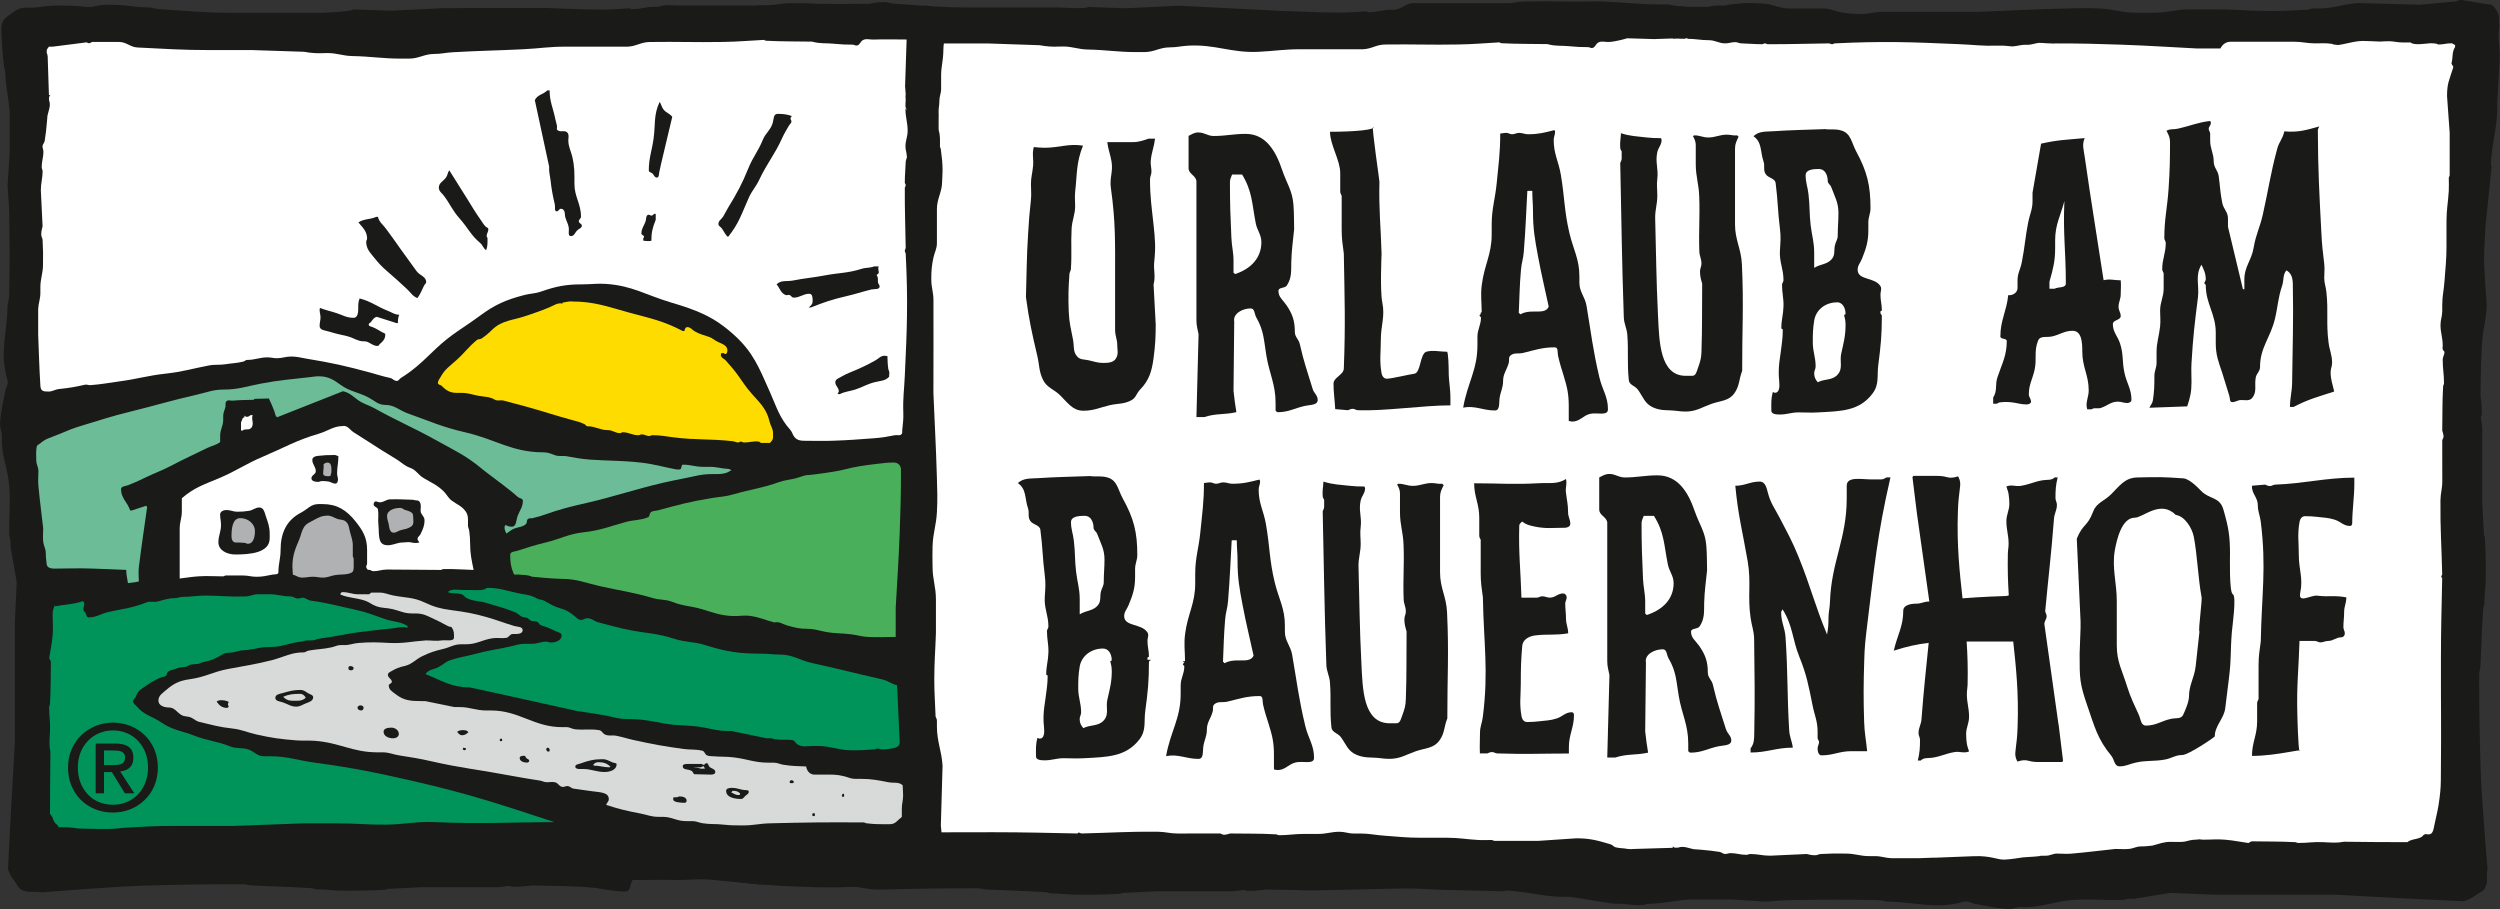 <?xml version="1.0" encoding="UTF-8"?>
<svg xmlns="http://www.w3.org/2000/svg" width="154" height="56" viewBox="0 0 154 56" fill="none">
  <rect x="0" y="0" width="154" height="56" fill="#333333" stroke="none"/>
  <g clip-path="url(#clip0_2016_26228)">
    <path d="M56.919 1.616L56.533 53.028L151.438 54.067L152.207 1.52L56.919 1.616Z" fill="white"></path>
    <path d="M153.954 1.197C153.925 0.86 153.839 0.645 153.603 0.396C153.465 0.246 153.298 0.275 153.09 0.241C152.716 0.181 152.497 0.13 152.12 0.085C151.806 0.045 151.576 -0.082 151.311 0.085L149.051 0.292L145.283 0.187C144.307 0.249 143.783 0.524 142.807 0.524H142.456C142.353 0.524 142.292 0.56 142.2 0.6C141.27 0.628 140.746 0.682 139.819 0.676C138.696 0.674 138.063 0.614 136.94 0.58H134.813C134.013 0.58 133.569 0.778 132.766 0.781C132.251 0.784 131.963 0.798 131.448 0.781C130.613 0.753 130.152 0.563 129.32 0.524C128.451 0.478 127.959 0.504 127.086 0.526C125.028 0.58 123.868 0.657 121.81 0.733C119.532 0.733 118.246 0.725 115.969 0.73C115.456 0.73 115.174 0.86 114.664 0.86C114.123 0.86 113.807 0.841 113.277 0.73C112.92 0.657 112.73 0.524 112.361 0.524H110.234C109.537 0.524 109.169 0.212 108.472 0.212C108.216 0.212 108.069 0.187 107.813 0.187C107.289 0.187 106.99 0.229 106.466 0.292C106.388 0.297 106.345 0.342 106.264 0.342C105.861 0.342 105.614 0.317 105.228 0.419H104.353L104.358 0.41C104.33 0.416 104.295 0.416 104.263 0.419H103.967C103.783 0.405 103.621 0.374 103.408 0.374C103.112 0.374 102.951 0.269 102.654 0.269H101.819C101.232 0.269 99.018 0.065 98.207 0.085C96.669 0.125 95.806 0.062 94.268 0.088C93.816 0.093 93.554 0.091 93.117 0.192H87.092C86.668 0.192 86.475 0.444 86.075 0.563C85.816 0.64 85.646 0.58 85.379 0.617C84.961 0.674 84.728 0.75 84.308 0.75C84.259 0.75 84.23 0.713 84.187 0.696C83.533 0.727 83.165 0.775 82.514 0.775C81.095 0.77 80.292 0.71 78.873 0.671L72.646 0.351L69.364 0.509L67.035 0.43C66.952 0.569 65.216 0.459 65.216 0.459H59.591C57.832 0.459 56.847 0.34 55.091 0.229C54.841 0.215 54.703 0.125 54.449 0.125C53.611 0.125 53.116 0.433 52.279 0.433H51.743C51.311 0.433 51.072 0.323 50.646 0.28C49.904 0.201 49.477 0.195 48.732 0.195C48.297 0.195 48.053 0.252 47.621 0.303C47.333 0.337 47.163 0.328 46.869 0.328C46.458 0.328 46.236 0.515 45.905 0.753C45.873 0.775 45.844 0.798 45.813 0.821H51.985V2.74H52.627C53.096 2.74 53.312 3.065 53.778 3.085C55.508 3.167 56.49 2.677 58.223 2.677H60.849L64.035 2.785C64.269 2.827 64.41 2.847 64.651 2.864C64.977 2.887 65.158 2.864 65.481 2.864C66.079 2.864 66.408 3.04 67.006 3.051C68.178 3.074 68.834 3.209 70.006 3.209H70.487C71.109 3.209 71.431 2.918 72.053 2.918C72.499 2.918 72.749 2.836 73.19 2.813C74.88 2.72 75.838 3.274 77.528 3.192C78.53 3.141 79.094 3.034 80.099 3.034H83.957C84.504 3.011 84.777 2.748 85.321 2.742C87.086 2.717 88.082 2.774 89.847 2.74C90.831 2.723 91.384 2.66 92.363 2.609C92.412 2.635 92.443 2.663 92.498 2.663C93.595 2.717 94.222 2.697 95.322 2.717C95.84 2.864 96.165 2.793 96.701 2.85C97.136 2.892 97.386 2.904 97.826 2.904C97.916 2.904 97.965 2.958 98.054 2.958C98.264 2.958 98.281 2.703 98.469 2.612C98.681 2.513 98.843 2.592 99.085 2.587C99.537 2.573 100.236 2.358 100.236 2.358L101.894 2.408L103.051 2.369V2.389C103.051 2.389 103.051 2.389 103.054 2.389C103.515 2.36 103.285 2.389 103.748 2.389C103.826 2.389 103.86 2.338 103.935 2.338C104.12 2.338 103.731 2.389 103.915 2.389C104.453 2.389 104.733 2.476 105.271 2.476C105.657 2.476 105.884 2.672 106.27 2.672C106.512 2.672 106.647 2.595 106.889 2.595C107.036 2.595 107.116 2.669 107.266 2.672C107.77 2.686 108.055 2.723 108.559 2.723C108.619 2.723 108.645 2.672 108.705 2.672C108.786 2.672 108.826 2.723 108.907 2.723C110.378 2.728 111.204 2.689 112.675 2.672C112.75 2.689 112.787 2.723 112.862 2.723C112.929 2.723 112.957 2.675 113.024 2.672C116.026 2.527 117.722 2.59 120.721 2.723C121.622 2.762 122.135 2.841 123.036 2.813C123.407 2.802 123.643 2.827 123.974 2.861C124.308 2.833 124.553 2.74 124.824 2.759C125.16 2.782 125.425 2.618 125.716 2.643C125.915 2.66 126.266 2.675 126.525 2.683C126.554 2.677 126.585 2.675 126.614 2.675C128.189 2.675 129.081 2.697 130.65 2.751C132.473 2.816 133.509 2.895 135.334 2.986H136.776C136.906 2.74 137.104 2.57 137.424 2.57H141.302C141.817 2.57 142.105 2.672 142.62 2.672C143.006 2.672 143.236 2.643 143.616 2.697C143.674 2.703 143.711 2.725 143.763 2.748H143.798H143.826C143.852 2.748 143.875 2.754 143.896 2.759L144.039 2.774C144.109 2.765 144.186 2.754 144.287 2.731C144.817 2.615 145.202 2.522 145.539 2.522C145.804 2.522 146.363 2.55 146.593 2.561C146.786 2.556 146.924 2.539 147.137 2.539C147.471 2.539 147.652 2.615 147.983 2.615H148.496C148.66 2.822 149.567 2.666 149.685 2.666C149.837 2.666 149.927 2.663 150.076 2.691C150.131 2.7 150.154 2.742 150.212 2.742C150.522 2.742 150.695 2.666 151.006 2.666C151.104 2.666 151.141 2.754 151.234 2.768V2.895C151.026 3.226 151.115 3.492 151.018 3.866C150.983 3.996 151.156 4.041 151.115 4.172C150.874 4.941 150.738 5.117 150.738 5.921L150.9 8.182V10.789C150.9 10.862 150.845 10.893 150.845 10.967C150.845 11.278 150.862 11.454 150.845 11.759C150.802 12.484 150.704 12.897 150.704 13.624V15.184C150.704 16.033 150.638 16.511 150.577 17.357C150.537 17.912 150.442 18.229 150.442 18.789V19.171C150.442 19.5 150.335 19.686 150.335 20.015C150.335 20.51 150.471 20.785 150.471 21.28C150.471 21.404 150.427 21.52 150.525 21.6C150.672 21.721 150.471 21.928 150.471 22.163C150.471 22.726 150.551 23.046 150.551 23.606C150.551 23.683 150.499 23.725 150.497 23.799C150.436 24.857 150.462 25.46 150.442 26.521C150.476 26.666 150.522 26.745 150.522 26.892C150.522 26.985 150.465 27.034 150.442 27.121C150.442 28.109 150.445 28.664 150.445 29.651C150.445 30.113 150.338 30.367 150.332 30.826C150.315 32.595 150.399 33.594 150.439 35.363C150.436 35.431 150.384 35.462 150.384 35.53C150.384 35.564 150.41 35.583 150.439 35.606C150.399 37.562 150.364 38.66 150.361 40.615C150.355 43.712 150.387 44.609 150.358 47.705C150.358 48.268 150.35 48.591 150.278 49.148C150.183 49.918 150.111 50.074 149.955 50.835C149.904 51.084 149.875 51.398 149.604 51.398C149.535 51.398 149.469 51.39 149.403 51.378C149.365 51.41 149.293 51.415 149.264 51.463C149.103 51.715 148.51 51.659 148.303 51.877C146.783 51.877 145.922 51.868 144.399 51.851C143.904 51.942 143.613 51.899 143.107 51.877C142.508 51.848 142.171 51.927 141.572 51.927C141.495 51.927 141.457 51.879 141.385 51.877C140.349 51.826 139.759 51.845 138.719 51.826C138.627 51.843 138.587 51.891 138.504 51.93C137.948 51.854 137.634 51.775 137.079 51.727C136.563 51.681 136.264 51.724 135.746 51.724C135.648 51.724 135.57 51.715 135.495 51.701C135.418 51.712 135.348 51.721 135.299 51.721C135.012 51.721 134.793 51.792 134.6 51.837C134.407 51.882 134.119 51.859 133.685 51.859C133.279 51.859 133.02 51.978 132.66 52.069C132.637 52.077 132.611 52.086 132.585 52.089C132.317 52.114 132.159 52.14 131.885 52.14C131.586 52.14 131.428 52.27 131.131 52.295C130.814 52.321 130.63 52.295 130.311 52.295C129.257 52.406 128.658 52.491 127.605 52.584C127.262 52.612 127.063 52.581 126.715 52.581C126.442 52.581 126.3 52.711 126.03 52.711C125.897 52.711 125.788 52.714 125.682 52.717C125.65 52.728 125.621 52.74 125.589 52.742C125.204 52.788 124.818 52.788 124.625 52.813C124.432 52.836 123.951 52.929 123.494 52.952C123.036 52.975 122.65 52.697 121.568 52.742C120.482 52.788 119.158 52.836 119.158 52.836V52.83C118.847 52.842 118.522 52.853 118.145 52.867H116.516C116.115 52.85 115.894 52.737 115.494 52.737H115.142C114.604 52.737 114.307 52.595 113.769 52.581C113.139 52.567 112.779 52.573 112.154 52.607C112.03 52.612 111.958 52.683 111.832 52.683C111.619 52.683 111.495 52.658 111.293 52.607L109.034 52.711C108.559 52.711 108.297 52.607 107.822 52.607C107.727 52.607 107.675 52.658 107.58 52.658C107.197 52.658 106.981 52.553 106.598 52.553C106.471 52.553 106.402 52.604 106.276 52.604C106.123 52.604 106.06 52.493 105.913 52.474C105.473 52.414 105.222 52.377 104.782 52.343C104.586 52.329 104.442 52.318 104.321 52.309C104.022 52.25 103.708 52.092 103.371 52.213L103.175 52.219C103.098 52.185 103.06 52.157 103.043 52.134V52.225L100.584 52.298C100.446 52.321 100.227 52.29 100.227 52.29C100.009 52.242 99.796 52.261 99.528 52.196C99.393 52.162 99.347 52.049 99.211 52.01C98.414 51.772 97.942 51.639 97.107 51.639L94.766 51.797H92.066C91.991 51.797 91.957 51.743 91.882 51.743C91.562 51.743 91.378 51.761 91.061 51.743C90.31 51.701 89.884 51.605 89.13 51.605H87.515C86.634 51.605 86.142 51.54 85.266 51.477C84.691 51.438 84.362 51.344 83.784 51.344H83.387C83.047 51.344 82.854 51.237 82.514 51.237C82.002 51.237 81.717 51.37 81.204 51.37H80.292C79.71 51.37 79.379 51.449 78.798 51.449C78.717 51.449 78.674 51.398 78.599 51.395C77.505 51.336 76.88 51.361 75.781 51.342C75.631 51.376 75.551 51.421 75.398 51.421C75.303 51.421 75.251 51.364 75.159 51.342C74.137 51.342 73.561 51.344 72.539 51.344C72.064 51.344 71.799 51.24 71.322 51.234C69.491 51.217 68.457 51.299 66.626 51.342C66.557 51.339 66.523 51.288 66.454 51.288C66.416 51.288 66.396 51.313 66.373 51.342C64.349 51.302 63.212 51.268 61.185 51.265C57.981 51.26 56.173 51.291 52.969 51.262C52.572 51.262 52.29 51.257 51.971 51.231V52.276H45.839C45.816 52.745 45.053 53.637 45.027 54.175C45.133 54.506 50.741 54.729 51.971 54.65C53.306 54.559 53.102 54.834 54.441 54.797C56.686 54.735 57.953 54.718 60.198 54.718C60.449 54.718 60.592 54.789 60.84 54.797C62.216 54.857 62.999 54.874 64.375 54.956C64.554 54.964 64.649 55.035 64.83 55.035C65.414 55.035 65.743 55.111 66.33 55.114C67.363 55.12 67.951 55.114 68.981 55.06C69.039 55.06 69.076 55.029 69.128 55.007L71.23 54.902H75.89C76.195 54.902 76.362 54.823 76.668 54.823C76.725 54.823 76.745 54.877 76.8 54.877C77.287 54.877 77.56 54.851 78.046 54.797C79.025 54.817 79.572 54.809 80.551 54.851C81.043 54.871 85.88 54.715 86.925 54.732C87.65 54.743 88.059 54.786 88.784 54.814L92.587 54.902C92.861 54.817 93.039 54.879 93.324 54.902C94.525 55.012 95.195 55.247 96.404 55.247H96.753L99.404 55.672H99.807C99.963 55.672 100.101 55.686 100.227 55.706C100.227 55.706 100.818 55.791 101.186 55.751C101.353 55.734 101.448 55.677 101.618 55.675C102.525 55.641 103.313 55.465 104.053 55.408H106.613L108.751 55.539C109.483 55.499 109.891 55.448 110.623 55.44C112.384 55.414 113.381 55.411 115.145 55.437C115.571 55.44 115.825 55.431 116.236 55.541C118.09 55.561 119.204 56.045 120.986 55.544C121.231 55.476 121.384 55.626 121.631 55.672C122.374 55.808 122.788 55.915 123.543 55.983C123.678 55.992 123.758 56 123.891 55.983C124.121 55.958 124.251 55.878 124.484 55.878H124.726C125.883 55.878 126.505 55.525 127.659 55.443C128.842 55.358 129.513 55.465 130.702 55.44C130.904 55.437 131.013 55.363 131.215 55.363H131.482L133.69 55.001L136.301 55.111H143.824C146.918 55.284 148.663 55.375 151.763 55.519C152.1 55.414 152.279 55.312 152.558 55.106C152.756 54.961 152.955 54.93 153.07 54.718C153.295 54.293 153.142 53.971 153.231 53.501C153.136 52.312 153.07 51.639 152.99 50.447C152.897 49.157 152.837 48.429 152.8 47.136C152.736 44.965 152.719 43.743 152.719 41.575C152.719 41.331 152.791 41.193 152.8 40.955C152.86 39.625 152.877 38.869 152.961 37.539C152.969 37.366 153.041 37.273 153.041 37.1C153.041 36.534 153.119 36.217 153.122 35.651C153.128 34.652 153.122 34.086 153.067 33.09C153.067 33.036 153.039 32.999 153.013 32.949L152.906 30.916V26.414C152.906 26.119 152.825 25.958 152.825 25.664C152.825 25.61 152.88 25.59 152.88 25.534C152.88 25.064 152.854 24.8 152.8 24.331C152.82 23.386 152.811 22.856 152.854 21.911C152.874 21.436 152.886 21.167 152.935 20.694C152.978 20.301 153.047 20.08 153.096 19.686C153.142 19.33 153.177 19.126 153.177 18.767C153.177 18.447 153.004 16.763 153.021 15.753C153.033 15.051 153.076 14.657 153.105 13.955L153.482 10.282C153.395 10.016 153.459 9.846 153.482 9.572C153.594 8.411 153.833 7.763 153.833 6.597V6.26L153.977 3.699V3.311C153.977 2.762 153.868 2.462 153.928 1.913C153.957 1.636 153.954 1.466 153.931 1.189L153.954 1.197Z" fill="#1A1A18"></path>
    <path d="M1.888 25.941L1.025 20.57L1.313 8.318L1.411 1.438L6.587 1.248L22.788 2.191L41.195 1.438L56.824 0.775L56.153 11.521L56.248 27.639L48.867 28.299L39.278 27.356H33.238L19.242 22.548L11.668 23.397L3.999 24.622L1.888 25.941Z" fill="white"></path>
    <path d="M58.169 53.059L57.956 50.849L58.062 47.164C57.999 46.211 57.714 45.696 57.714 44.742V44.399C57.714 44.297 57.676 44.238 57.633 44.15C57.604 43.242 57.55 42.73 57.552 41.821C57.555 40.723 57.616 40.103 57.653 39.005V36.925C57.653 36.141 57.449 35.708 57.446 34.924C57.443 34.42 57.429 34.137 57.446 33.633C57.475 32.818 57.67 32.365 57.714 31.553C57.76 30.704 57.734 30.22 57.711 29.368C57.653 27.353 57.578 26.218 57.498 24.209C57.498 21.982 57.509 20.725 57.501 18.495C57.501 17.994 57.368 17.72 57.368 17.219C57.368 16.689 57.388 16.378 57.501 15.863C57.578 15.515 57.714 15.325 57.714 14.969V12.889C57.714 12.206 58.036 11.844 58.036 11.165C58.036 10.916 58.062 10.769 58.062 10.52C58.062 10.007 58.019 9.713 57.956 9.204C57.95 9.127 57.901 9.085 57.901 9.006C57.901 8.609 57.927 8.372 57.82 7.992V7.138L57.829 7.143C57.823 7.115 57.823 7.081 57.82 7.05V6.758C57.835 6.577 57.866 6.419 57.866 6.212C57.866 5.923 57.973 5.765 57.973 5.476V4.661C57.973 4.087 58.096 3.764 58.108 3.187C58.122 2.437 58.212 2.649 58.163 1.902C58.145 1.639 57.987 1.07 57.869 0.829C57.642 0.365 57.057 0.243 56.568 0.43C56.309 0.529 56.001 0.727 55.69 0.345C54.633 0.413 53.98 0.207 52.918 0.232C51.38 0.272 50.517 0.209 48.979 0.235C48.528 0.241 48.266 0.238 47.828 0.34H41.803C41.38 0.34 41.089 0.26 40.686 0.379C40.427 0.456 40.257 0.396 39.989 0.433C39.572 0.49 39.338 0.566 38.918 0.566C38.869 0.566 38.84 0.529 38.797 0.512C38.144 0.541 37.775 0.592 37.125 0.592C35.705 0.586 34.902 0.526 33.483 0.487L27.357 0.501L24.075 0.659L21.746 0.58C21.663 0.719 19.898 0.787 19.898 0.787H14.273C12.514 0.787 11.53 0.668 9.773 0.56C9.523 0.546 9.385 0.456 9.131 0.456C8.294 0.456 7.827 0.297 6.99 0.297H6.454C6.022 0.297 5.783 0.473 5.357 0.427C4.615 0.348 4.189 0.342 3.443 0.342C3.008 0.342 2.764 0.399 2.332 0.447C2.044 0.481 1.874 0.473 1.58 0.473C1.169 0.473 0.947 0.657 0.616 0.894C0.351 1.081 0.153 1.234 0.106 1.554C0.089 1.687 0.078 1.76 0.081 1.896C0.109 2.74 0.15 3.218 0.242 4.056C0.259 4.22 0.32 4.313 0.322 4.477C0.357 5.366 0.538 6.136 0.599 6.86V9.365L0.466 11.459C0.507 12.172 0.561 12.574 0.57 13.29C0.596 15.014 0.599 15.988 0.573 17.714C0.57 18.133 0.579 18.379 0.466 18.781C0.446 20.595 -0.055 21.684 0.463 23.428C0.533 23.669 0.38 23.816 0.334 24.059C0.193 24.786 0.083 25.191 0.011 25.93C0.003 26.06 -0.006 26.139 0.011 26.272C0.037 26.496 0.118 26.623 0.118 26.852V27.09C0.118 28.222 0.484 28.831 0.57 29.96C0.656 31.117 0.547 31.774 0.573 32.934C0.576 33.133 0.653 33.237 0.653 33.435V33.699L1.028 35.858L0.913 38.411V45.769C0.734 48.797 0.642 50.501 0.492 53.535C0.599 53.863 0.705 54.039 0.921 54.31C1.071 54.506 1.103 54.698 1.324 54.811C1.762 55.032 2.099 54.879 2.582 54.97C3.814 54.876 4.511 54.811 5.743 54.732C7.079 54.644 7.833 54.585 9.172 54.548C11.417 54.486 12.684 54.469 14.929 54.469C15.18 54.469 15.324 54.537 15.571 54.548C16.947 54.608 17.73 54.625 19.106 54.707C19.285 54.715 19.38 54.786 19.561 54.786C20.146 54.786 20.474 54.862 21.061 54.865C22.095 54.871 22.682 54.865 23.712 54.811C23.77 54.811 23.807 54.783 23.859 54.758L25.961 54.653H30.622C30.927 54.653 31.094 54.574 31.399 54.574C31.456 54.574 31.477 54.627 31.531 54.627C32.018 54.627 32.291 54.602 32.778 54.548C33.757 54.568 34.303 54.559 35.282 54.602C35.775 54.622 36.051 54.633 36.54 54.681C36.949 54.724 37.176 54.789 37.585 54.84C37.954 54.885 38.164 54.919 38.535 54.919C38.866 54.919 38.783 54.472 38.976 54.209C40.021 54.209 40.608 54.189 41.653 54.206C42.378 54.217 42.874 54.143 43.602 54.172L46.771 54.48C47.243 54.455 47.857 54.52 48.142 54.542C49.342 54.65 50.174 54.296 51.383 54.296H51.731L54.383 54.718H54.786C55.356 54.718 55.667 54.61 56.231 54.67C56.519 54.698 56.98 54.695 57.267 54.673C57.616 54.644 57.967 54.545 58.226 54.313C58.379 54.177 58.226 54.313 58.261 54.112C58.321 53.747 58.166 53.931 58.215 53.56C58.255 53.255 58.35 53.334 58.174 53.077L58.169 53.059ZM55.871 9.62C55.871 9.764 55.794 9.843 55.791 9.988C55.776 10.48 55.736 10.757 55.736 11.253C55.736 11.312 55.791 11.338 55.791 11.397C55.791 11.476 55.736 11.516 55.736 11.595C55.73 13.033 55.77 13.842 55.791 15.28C55.773 15.354 55.736 15.387 55.736 15.464C55.736 15.529 55.785 15.557 55.791 15.622C55.94 18.557 55.874 20.216 55.736 23.151C55.696 24.034 55.612 24.532 55.644 25.415C55.658 25.836 55.621 26.077 55.578 26.493C55.566 26.595 55.601 26.688 55.523 26.756C55.408 26.861 55.275 26.779 55.12 26.81C54.633 26.906 54.354 26.957 53.862 26.994C52.871 27.07 52.313 27.113 51.317 27.149C50.646 27.172 50.272 27.152 49.604 27.152C49.325 27.152 49.106 27.13 48.933 26.915C48.818 26.77 48.812 26.632 48.692 26.493C47.989 25.701 47.837 25.061 47.405 24.099C46.751 22.638 46.403 21.701 45.208 20.623C43.942 19.483 42.94 19.112 41.299 18.622C39.77 18.164 38.961 17.609 37.364 17.49C36.776 17.448 36.451 17.516 35.864 17.516C34.856 17.516 34.266 17.635 33.319 17.963C32.936 18.096 32.694 18.07 32.303 18.172C31.151 18.472 30.495 18.761 29.545 19.463C28.497 20.233 27.815 20.572 26.868 21.464C26.237 22.055 25.903 22.426 25.206 22.938C25.017 23.077 24.898 23.156 24.697 23.281C24.593 23.343 24.567 23.465 24.444 23.465C24.265 23.465 24.199 23.317 24.029 23.281C23.569 23.182 23.309 23.091 22.852 22.964C21.323 22.548 20.451 22.35 18.888 22.095C18.519 22.035 18.312 21.962 17.938 21.962C17.607 21.962 17.425 22.055 17.094 22.067C16.852 22.075 16.72 22.013 16.478 22.013C15.989 22.013 15.721 22.171 15.232 22.171C15.125 22.171 15.082 22.253 14.978 22.276C14.569 22.375 14.322 22.369 13.907 22.434C13.504 22.5 13.262 22.437 12.862 22.514C11.832 22.709 11.256 22.901 10.211 23.015C9.106 23.134 8.501 23.34 7.398 23.487C6.687 23.584 6.293 23.669 5.576 23.725C5.438 23.736 5.363 23.669 5.228 23.7C4.623 23.838 4.266 23.898 3.647 23.963C3.383 23.988 3.244 24.121 2.977 24.121C2.643 24.121 2.505 24.079 2.487 23.753C2.412 22.539 2.404 21.852 2.352 20.635V19.041C2.369 18.651 2.487 18.433 2.487 18.042V17.7C2.487 17.173 2.634 16.885 2.648 16.358C2.663 15.744 2.657 15.39 2.623 14.779C2.617 14.657 2.542 14.589 2.542 14.462C2.542 14.255 2.568 14.134 2.623 13.936L2.516 11.725C2.516 11.261 2.623 11.004 2.623 10.54C2.623 10.446 2.568 10.395 2.568 10.302C2.568 9.925 2.674 9.716 2.674 9.339C2.674 9.215 2.62 9.15 2.62 9.023C2.62 8.875 2.735 8.813 2.755 8.666C2.815 8.236 2.856 7.992 2.887 7.559C2.902 7.367 2.913 7.225 2.925 7.109H2.928C2.988 6.815 3.149 6.509 3.023 6.181L3.017 5.991C3.051 5.915 3.083 5.878 3.106 5.861H3.014L2.936 3.458C2.876 3.102 2.879 3.473 2.879 3.11C2.879 3.006 2.968 2.969 3.011 2.873H3.259L5.334 2.609C5.395 2.632 5.429 2.663 5.496 2.663C5.579 2.663 5.614 2.584 5.697 2.584H7.329C7.799 2.584 8.014 2.907 8.481 2.926C10.211 3.008 11.193 3.085 12.926 3.085H15.551L18.738 3.19C18.971 3.232 19.112 3.252 19.354 3.269C19.679 3.291 19.861 3.269 20.183 3.269C20.782 3.269 21.11 3.444 21.709 3.453C22.881 3.475 23.537 3.611 24.709 3.611H25.189C25.811 3.611 26.134 3.323 26.755 3.323C27.201 3.323 27.452 3.241 27.892 3.218C29.582 3.124 30.541 3.116 32.231 3.034C33.233 2.986 33.797 2.875 34.801 2.875H38.659C39.206 2.853 39.48 2.592 40.024 2.587C41.788 2.561 42.784 2.615 44.549 2.584C45.534 2.567 46.086 2.505 47.065 2.457C47.114 2.482 47.146 2.51 47.2 2.51C48.297 2.564 48.925 2.544 50.024 2.564C50.543 2.708 50.868 2.641 51.403 2.697C51.838 2.74 52.089 2.751 52.529 2.751C52.618 2.751 52.667 2.805 52.756 2.805C52.967 2.805 52.984 2.553 53.171 2.462C53.384 2.363 53.545 2.442 53.787 2.437C54.59 2.411 55.045 2.434 55.848 2.434L55.753 5.307L55.796 5.873H55.776C55.776 5.873 55.776 5.873 55.776 5.875C55.808 6.325 55.776 6.102 55.776 6.552C55.776 6.628 55.831 6.659 55.831 6.736C55.831 6.917 55.776 6.535 55.776 6.716C55.776 7.242 55.911 7.531 55.911 8.057C55.911 8.437 55.776 8.64 55.776 9.02C55.776 9.257 55.857 9.388 55.857 9.625L55.871 9.62Z" fill="#1A1A18"></path>
    <path d="M33.725 5.567H33.857C33.857 6.269 34.07 6.642 34.206 7.33C34.24 7.506 34.289 7.605 34.312 7.777C34.324 7.865 34.269 7.956 34.338 8.015C34.522 8.173 34.799 7.987 34.954 8.173C35.069 8.312 35.009 8.454 35.009 8.635C35.009 9.04 35.156 9.257 35.251 9.648C35.4 10.288 35.386 10.675 35.386 11.332C35.386 12.133 35.789 12.546 35.789 13.347C35.789 13.469 35.654 13.514 35.654 13.636C35.654 13.757 35.841 13.774 35.841 13.899C35.841 14.046 35.682 14.077 35.573 14.176C35.415 14.318 35.386 14.544 35.17 14.544C34.954 14.544 35.069 14.224 35.035 14.018C34.977 13.675 34.793 13.497 34.793 13.149C34.793 13.005 34.701 12.86 34.551 12.86C34.433 12.86 34.413 13.019 34.298 13.019C34.128 13.019 34.214 12.758 34.177 12.597C34.039 12.011 33.978 11.669 33.909 11.069C33.872 10.757 33.806 10.582 33.828 10.265L32.945 6.17C33.106 5.827 33.451 5.83 33.722 5.564L33.725 5.567Z" fill="#1A1A18"></path>
    <path d="M40.634 6.277C40.749 6.444 40.752 6.594 40.876 6.75C41.043 6.959 41.25 6.985 41.411 7.197L40.85 9.555C40.755 9.968 40.689 10.206 40.608 10.621C40.585 10.755 40.596 10.938 40.461 10.938C40.326 10.938 40.294 10.803 40.208 10.701C40.133 10.613 39.966 10.621 39.966 10.503C39.966 9.73 40.153 9.308 40.26 8.541C40.383 7.653 40.251 7.09 40.634 6.277Z" fill="#1A1A18"></path>
    <path d="M47.88 7.013C48.231 7.013 48.441 7.036 48.778 7.146C48.738 7.203 48.697 7.234 48.697 7.305C48.697 7.375 48.752 7.407 48.752 7.474C48.752 7.596 48.651 7.644 48.591 7.752C48.43 8.035 48.323 8.193 48.188 8.49C47.719 9.535 47.261 10.033 46.769 11.072C46.558 11.521 46.331 11.723 46.127 12.178C45.689 13.152 45.522 13.763 44.843 14.601C44.656 14.437 44.612 14.275 44.468 14.074C44.391 13.967 44.255 13.933 44.255 13.797C44.255 13.588 44.44 13.514 44.549 13.336C44.67 13.137 44.722 13.01 44.843 12.809C45.401 11.892 45.7 11.355 46.101 10.361C46.386 9.659 46.7 9.325 46.984 8.623C47.163 8.185 47.465 8.023 47.6 7.571C47.667 7.341 47.638 7.019 47.883 7.019L47.88 7.013Z" fill="#1A1A18"></path>
    <path d="M27.674 10.489C28.103 11.193 28.37 11.575 28.799 12.28C29.11 12.789 29.286 13.084 29.628 13.57C29.729 13.712 29.778 13.814 29.896 13.938C29.962 14.012 30.083 14.021 30.083 14.122C30.083 14.289 29.977 14.377 29.977 14.544C29.977 14.601 30.031 14.62 30.031 14.674C30.031 14.963 30.043 15.138 29.951 15.413C29.758 15.294 29.749 15.11 29.576 14.966C28.995 14.476 28.822 14.032 28.319 13.466C27.875 12.973 27.746 12.6 27.354 12.071C27.216 11.884 27.032 11.79 27.032 11.558C27.032 11.253 27.32 11.171 27.487 10.913C27.582 10.766 27.573 10.639 27.674 10.491V10.489Z" fill="#1A1A18"></path>
    <path d="M40.286 13.174H40.392V13.542C40.199 14.021 40.124 14.318 40.124 14.833C39.943 14.872 39.831 14.838 39.644 14.833C39.641 14.793 39.618 14.771 39.618 14.728C39.618 14.669 39.672 14.643 39.672 14.584C39.672 14.485 39.511 14.485 39.511 14.386C39.511 14.091 39.649 13.944 39.753 13.675C39.822 13.497 39.77 13.228 39.966 13.228C40.032 13.228 40.061 13.282 40.127 13.282C40.202 13.282 40.237 13.225 40.288 13.177L40.286 13.174Z" fill="#1A1A18"></path>
    <path d="M23.174 13.358H23.281C23.358 13.681 23.563 13.805 23.761 14.069C24.127 14.55 24.317 14.844 24.671 15.334C25.057 15.863 25.276 16.174 25.661 16.703C25.866 16.984 26.252 17.029 26.252 17.374C26.252 17.473 26.157 17.51 26.119 17.598C25.978 17.901 25.906 18.082 25.716 18.362C25.408 18.243 25.31 18.031 25.074 17.81C24.605 17.371 24.328 17.122 23.842 16.703C23.497 16.406 23.324 16.214 23.039 15.86C22.771 15.532 22.558 15.308 22.558 14.887C22.558 14.81 22.613 14.779 22.613 14.703C22.613 14.261 22.362 14.04 22.077 13.701C22.449 13.457 22.771 13.542 23.174 13.358Z" fill="#1A1A18"></path>
    <path d="M53.865 16.412H54.13C54.063 16.537 54.133 16.636 54.133 16.78C54.133 16.859 54.055 16.887 53.997 16.938C54.098 17.074 54.078 17.193 54.078 17.36C54.078 17.479 54.184 17.53 54.184 17.649C54.184 17.855 53.879 17.785 53.675 17.833C53.056 17.983 52.716 18.113 52.094 18.254C51.242 18.45 50.764 18.619 49.953 18.939H49.817C49.953 18.826 50.059 18.733 50.059 18.557C50.059 18.362 50.056 18.096 49.858 18.096C49.472 18.096 49.279 18.334 48.893 18.334C48.775 18.334 48.746 18.22 48.64 18.175C48.556 18.138 48.487 18.209 48.398 18.175C48.084 18.053 48.055 17.77 47.837 17.516C48.124 17.233 48.453 17.357 48.853 17.278C49.621 17.128 50.065 17.108 50.833 16.961C51.697 16.797 52.218 16.831 53.056 16.565C53.358 16.469 53.565 16.522 53.859 16.406L53.865 16.412Z" fill="#1A1A18"></path>
    <path d="M35.199 18.571C36.615 18.571 37.395 18.883 38.76 19.256C40.072 19.613 40.856 19.763 42.053 20.388H42.16C42.18 20.281 42.22 20.151 42.332 20.151C42.542 20.151 42.62 20.312 42.802 20.414C43.121 20.595 43.34 20.635 43.685 20.756C43.919 20.838 44.019 20.974 44.247 21.073C44.517 21.192 44.808 21.294 44.808 21.585C44.808 21.684 44.774 21.809 44.673 21.809C44.635 21.809 44.627 21.77 44.592 21.755H44.431C44.428 21.795 44.405 21.818 44.405 21.86C44.405 22.047 44.607 22.086 44.727 22.228C45.001 22.551 45.177 22.729 45.424 23.071C45.77 23.544 45.94 23.844 46.334 24.283C46.855 24.863 47.226 25.214 47.405 25.967C47.468 26.247 47.618 26.388 47.618 26.677V26.94C47.618 27.09 47.531 27.169 47.431 27.283H46.869C46.823 27.246 46.792 27.209 46.737 27.203C46.389 27.158 46.19 27.257 45.839 27.257C45.755 27.257 45.709 27.203 45.626 27.203C45.565 27.203 45.539 27.257 45.479 27.257C45.341 27.257 45.266 27.192 45.13 27.178C43.717 27.019 42.897 27.118 41.489 26.94C40.979 26.878 40.691 26.807 40.176 26.807C40.107 26.807 40.072 26.861 40.003 26.861C39.816 26.861 39.721 26.756 39.534 26.756C39.451 26.756 39.405 26.81 39.321 26.81C38.938 26.81 38.74 26.626 38.357 26.626C38.291 26.626 38.265 26.68 38.196 26.68C37.893 26.68 37.746 26.496 37.447 26.496C36.949 26.496 36.687 26.258 36.189 26.258C36.1 26.258 36.083 26.162 36.002 26.125C35.708 25.986 35.513 25.947 35.199 25.862C34.065 25.553 33.443 25.33 32.306 25.018C31.808 24.883 31.52 24.812 31.019 24.676C30.82 24.622 30.662 24.724 30.483 24.622C30.141 24.421 29.882 24.458 29.493 24.384C29.081 24.308 28.842 24.201 28.422 24.201H28.128C27.737 24.201 27.486 24.056 27.219 23.779C27.141 23.697 26.977 23.711 26.977 23.595C26.977 23.439 27.066 23.36 27.138 23.227C27.406 22.735 27.711 22.553 28.128 22.174C28.638 21.716 28.854 21.37 29.387 20.937C29.467 20.872 29.568 20.918 29.654 20.858C29.922 20.677 30.069 20.555 30.296 20.332C30.941 19.698 31.606 19.746 32.467 19.437C33.002 19.248 33.31 19.157 33.831 18.936C34.139 18.809 34.329 18.637 34.66 18.699C34.658 18.676 34.649 18.662 34.635 18.645C34.853 18.617 34.977 18.566 35.196 18.566L35.199 18.571Z" fill="#FFDC00"></path>
    <path d="M54.492 21.914C54.559 21.914 54.602 21.934 54.665 21.939C54.679 22.248 54.674 22.423 54.72 22.729C54.725 22.791 54.763 22.825 54.774 22.887C54.797 23.006 54.763 23.083 54.774 23.204C54.521 23.479 54.227 23.451 53.865 23.547C53.39 23.669 53.151 23.844 52.687 23.994C52.316 24.116 52.068 24.107 51.723 24.283L51.588 24.257C51.622 24.198 51.668 24.169 51.668 24.099C51.668 23.869 51.455 23.776 51.455 23.547C51.455 23.371 51.625 23.32 51.778 23.23C52.204 22.981 52.48 22.907 52.929 22.703C53.321 22.525 53.548 22.415 53.919 22.203C54.138 22.081 54.245 21.914 54.495 21.914H54.492Z" fill="#1A1A18"></path>
    <path d="M19.639 23.179C20.2 23.179 20.526 23.377 20.978 23.705C21.576 24.138 22.063 24.144 22.719 24.495C23.093 24.696 23.295 24.942 23.724 24.942C24.308 24.942 24.582 25.273 25.129 25.468C26.485 25.95 27.23 26.303 28.638 26.626C30.535 27.059 31.523 27.863 33.471 27.863C33.771 27.863 33.929 27.95 34.209 28.047C34.453 28.129 34.62 28.061 34.879 28.1C35.441 28.194 35.76 28.27 36.324 28.31C37.539 28.398 38.245 28.358 39.456 28.494C40.323 28.59 40.795 28.754 41.653 28.916C41.771 28.913 41.886 28.958 41.947 28.862C42.001 28.777 41.964 28.624 42.068 28.624C42.557 28.624 42.825 28.757 43.314 28.757H43.717C44.062 28.757 44.258 28.817 44.601 28.862C44.779 28.884 44.915 28.859 45.056 28.966C44.762 29.156 44.526 29.204 44.172 29.204H43.849C43.173 29.204 42.799 29.343 42.137 29.467C40.242 29.83 39.203 30.172 37.343 30.679C35.921 31.066 35.087 31.163 33.702 31.652C33.368 31.771 33.166 31.831 32.818 31.916C32.703 31.941 32.617 31.901 32.524 31.969C32.415 32.048 32.49 32.196 32.392 32.286C32.202 32.453 32.021 32.453 31.776 32.524C31.523 32.597 31.413 32.731 31.186 32.866C31.145 32.725 31.079 32.646 31.079 32.498C31.079 32.433 31.105 32.399 31.134 32.34C31.275 32.402 31.364 32.445 31.523 32.445C31.822 32.445 31.785 32.06 31.885 31.785C32.021 31.423 32.208 31.236 32.208 30.851C32.208 30.693 32.003 30.707 31.885 30.602C31.5 30.257 31.249 30.079 30.84 29.759C30.374 29.394 30.089 29.213 29.634 28.836C28.681 28.049 28.016 27.758 26.928 27.152C25.445 26.326 24.556 25.978 23.07 25.151C22.673 24.931 22.391 24.894 22.026 24.625C21.7 24.384 21.527 24.192 21.127 24.099L17.071 25.703C16.95 25.624 16.962 25.497 16.91 25.361C16.792 25.038 16.708 24.857 16.562 24.546L15.652 24.571V24.625C15.139 24.645 14.849 24.634 14.339 24.679C14.195 24.69 14.077 24.616 13.965 24.704C13.85 24.792 13.916 24.933 13.884 25.072C13.835 25.287 13.749 25.403 13.749 25.624V25.862C13.749 26.247 13.562 26.451 13.562 26.835V27.232C13.288 27.433 13.067 27.45 12.759 27.599C11.881 28.03 11.374 28.253 10.51 28.706C9.926 29.012 9.552 29.125 8.956 29.416C8.547 29.617 8.311 29.725 7.885 29.889C7.707 29.957 7.456 29.948 7.456 30.138C7.456 30.69 7.842 30.914 8.017 31.443H8.124L9.008 31.154C9.028 31.183 9.048 31.211 9.062 31.248C8.864 32.688 8.728 33.506 8.553 34.947C8.513 35.283 8.553 35.476 8.553 35.815C8.3 35.883 8.144 35.878 7.882 35.92C7.839 35.6 7.776 35.428 7.776 35.105C6.952 35.074 6.483 35.048 5.66 35.023C4.753 34.992 4.238 35.026 3.331 35.026C3.126 35.026 2.896 34.961 2.876 34.763C2.85 34.499 2.821 34.344 2.821 34.078C2.821 33.786 2.686 33.63 2.66 33.342C2.634 33.033 2.66 32.852 2.66 32.538C2.545 31.508 2.458 30.922 2.363 29.892C2.335 29.555 2.366 29.363 2.366 29.023C2.366 28.757 2.234 28.618 2.234 28.352C2.234 28.03 2.205 27.84 2.26 27.523C2.28 27.41 2.387 27.387 2.473 27.314C2.838 26.997 3.149 26.951 3.598 26.762C4.16 26.524 4.485 26.383 5.072 26.21C6.204 25.87 6.84 25.649 7.992 25.366C9.604 24.97 10.499 24.682 12.117 24.314C12.759 24.169 13.119 23.997 13.778 23.997C14.688 23.997 15.188 23.796 16.081 23.629C17.238 23.408 17.906 23.371 19.081 23.233C19.299 23.21 19.423 23.179 19.642 23.179H19.639Z" fill="#6CBD97"></path>
    <path d="M15.436 25.573H15.566C15.491 25.76 15.568 25.896 15.568 26.1C15.568 26.261 15.485 26.408 15.327 26.442C15.186 26.47 15.047 26.417 14.952 26.521H14.846V26.02C14.921 25.896 14.912 25.72 15.059 25.703V25.599C15.108 25.638 15.139 25.678 15.206 25.678C15.304 25.678 15.358 25.63 15.433 25.573H15.436Z" fill="white"></path>
    <path d="M21.153 26.233C21.444 26.233 21.542 26.47 21.784 26.629C22.342 26.994 22.679 27.186 23.229 27.551C23.701 27.863 23.986 28.01 24.461 28.316C24.769 28.514 24.916 28.692 25.264 28.817C25.647 28.955 25.745 29.241 26.093 29.448C26.585 29.745 26.917 29.861 27.325 30.263C27.535 30.469 27.596 30.667 27.835 30.843C28.16 31.084 28.419 31.154 28.664 31.474C28.874 31.751 28.825 32.006 28.825 32.357C28.825 32.498 28.891 32.575 28.906 32.714C28.94 33.014 28.96 33.189 28.96 33.489C28.96 34.123 29.05 34.485 29.174 35.108C28.462 35.088 28.062 35.043 27.351 35.054C27.273 35.054 27.233 35.08 27.164 35.108L23.845 35.083C23.511 35.083 23.324 35.187 22.987 35.187C22.953 35.187 22.941 35.162 22.906 35.162C22.906 35.162 22.748 35.066 22.665 35.108C22.616 35.04 22.558 35 22.558 34.91C22.558 34.831 22.613 34.791 22.613 34.712V33.868C22.613 33.127 22.354 32.682 21.89 32.105C21.34 31.423 20.767 31.052 19.881 31.052H19.613C19.147 31.052 18.954 31.364 18.542 31.579C17.624 32.057 17.284 32.861 17.284 33.883C17.284 34.42 17.149 34.715 17.149 35.252C17.149 35.408 16.927 35.368 16.775 35.397C16.398 35.47 16.182 35.53 15.796 35.53C15.473 35.53 15.301 35.45 14.978 35.45H13.907C13.841 35.45 13.812 35.504 13.746 35.504C13.162 35.504 12.828 35.465 12.246 35.501C11.789 35.53 11.527 35.586 11.069 35.637V32.558C11.069 32.145 11.201 31.918 11.201 31.505V30.69C11.97 30.028 12.563 29.849 13.504 29.453C14.575 29 15.111 28.59 16.182 28.137C17.52 27.568 18.237 27.127 19.636 26.717C20.229 26.541 20.531 26.244 21.15 26.244L21.153 26.233Z" fill="white"></path>
    <path d="M20.563 28.024C20.678 28.024 20.742 28.064 20.845 28.103C20.845 28.519 20.765 28.754 20.765 29.17C20.765 29.312 20.819 29.385 20.819 29.527C20.819 29.646 20.779 29.79 20.658 29.79C20.474 29.79 20.385 29.677 20.203 29.657C20.065 29.64 19.982 29.632 19.84 29.632C19.74 29.632 19.685 29.685 19.587 29.685C19.409 29.685 19.184 29.637 19.184 29.462C19.184 29.264 19.452 29.224 19.452 29.029C19.452 28.746 19.239 28.616 19.239 28.332C19.239 28.174 19.403 28.098 19.561 28.084C19.95 28.038 20.174 28.03 20.566 28.03L20.563 28.024Z" fill="#1A1A18"></path>
    <path d="M20.189 28.497C20.428 28.497 20.416 28.817 20.416 29.049C20.416 29.153 20.373 29.207 20.362 29.312C20.316 29.315 20.287 29.337 20.241 29.337C20.097 29.337 19.907 29.32 19.907 29.179C19.907 28.952 19.953 28.828 19.933 28.599C20.013 28.531 20.079 28.494 20.186 28.494L20.189 28.497Z" fill="#B0B1B2"></path>
    <path fill-rule="evenodd" clip-rule="evenodd" d="M55.097 28.497C55.324 28.497 55.5 28.695 55.5 28.918C55.5 30.458 55.477 31.33 55.419 32.866C55.353 34.649 55.27 35.663 55.175 37.448V39.234C54.518 39.234 54.147 39.268 53.49 39.237C53.087 39.22 52.872 39.132 52.474 39.079C51.841 38.994 51.467 39.039 50.842 38.92C50.419 38.841 50.177 38.736 49.745 38.736C49.247 38.736 48.965 38.663 48.487 38.527C48.185 38.439 48.006 38.269 47.698 38.343C47.131 38.193 46.818 38.031 46.239 37.944C45.798 37.879 45.536 37.972 45.087 37.947C44.347 37.904 43.944 37.737 43.239 37.525C42.542 37.318 42.093 37.346 41.417 37.078C40.977 36.902 40.671 36.976 40.211 36.84C38.959 36.472 38.216 36.393 36.943 36.104C36.031 35.898 35.524 35.657 34.586 35.657C34.085 35.657 32.763 35.524 32.763 35.524C32.467 35.388 32.257 35.436 31.934 35.391C31.819 35.377 31.684 35.445 31.641 35.337C31.468 34.915 31.428 34.635 31.428 34.18C31.428 33.97 31.71 33.981 31.908 33.916C32.571 33.699 32.948 33.58 33.621 33.416C34.545 33.189 35.032 32.886 35.979 32.784C37.004 32.671 37.556 32.422 38.55 32.153C39.077 32.012 39.413 32.066 39.914 31.865C40.044 31.811 39.989 31.63 40.101 31.548C40.228 31.454 40.349 31.483 40.504 31.443C41.797 31.092 42.528 30.894 43.852 30.679C44.385 30.594 44.702 30.594 45.217 30.441C46.285 30.13 46.927 30.079 47.975 29.702C48.401 29.552 48.669 29.564 49.1 29.439C49.403 29.351 49.575 29.255 49.889 29.255C49.95 29.255 51.429 29.071 51.939 28.938C52.745 28.729 53.223 28.672 54.055 28.57C54.461 28.522 54.691 28.491 55.1 28.491L55.097 28.497Z" fill="#4AAF5B"></path>
    <path d="M24.032 30.761C24.585 30.738 24.898 30.778 25.451 30.786C25.598 30.851 25.768 30.781 25.854 30.919C25.961 31.098 25.909 31.248 25.909 31.46C25.909 31.703 26.151 31.797 26.151 32.04C26.151 32.385 26.056 32.583 25.909 32.895C25.851 33.019 25.722 33.059 25.722 33.198C25.722 33.294 25.797 33.336 25.828 33.421C25.728 33.444 25.664 33.447 25.561 33.447C25.402 33.447 25.316 33.393 25.158 33.393C25.019 33.393 24.948 33.418 24.809 33.418C24.501 33.418 24.337 33.534 24.032 33.577C23.931 33.591 23.865 33.591 23.764 33.577C23.238 33.509 23.37 32.833 23.309 32.312C23.269 31.955 23.338 31.746 23.284 31.389C23.261 31.233 23.016 31.231 23.016 31.072C23.016 30.984 23.059 30.888 23.151 30.888C23.243 30.888 23.298 30.942 23.393 30.942C23.655 30.942 23.776 30.767 24.035 30.758L24.032 30.761Z" fill="#1A1A18"></path>
    <path d="M15.983 31.262C16.242 31.262 16.291 31.548 16.372 31.788C16.51 32.199 16.613 32.448 16.613 32.881V33.158C16.613 34.055 15.413 34.157 14.498 34.157C13.991 34.157 13.453 33.905 13.453 33.407C13.453 32.985 13.614 32.762 13.614 32.34C13.614 32.091 13.559 31.944 13.559 31.695C13.559 31.511 13.761 31.417 13.948 31.417C14.213 31.417 14.354 31.522 14.618 31.522C14.895 31.522 15.053 31.508 15.329 31.468C15.594 31.429 15.718 31.259 15.986 31.259L15.983 31.262Z" fill="#1A1A18"></path>
    <path d="M24.66 31.287C24.789 31.287 24.844 31.384 24.968 31.417C25.189 31.483 25.448 31.542 25.448 31.774C25.448 32.04 25.538 32.303 25.313 32.445C25.103 32.581 24.942 32.592 24.697 32.654C24.516 32.7 24.429 32.813 24.242 32.813C24.015 32.813 23.983 32.532 23.948 32.312C23.914 32.111 23.842 32.003 23.842 31.799C23.842 31.429 24.28 31.287 24.66 31.287Z" fill="#B0B1B2"></path>
    <path d="M20.163 31.76C20.422 31.76 20.552 31.887 20.793 31.969C20.986 32.034 21.148 31.992 21.303 32.128C21.484 32.289 21.49 32.47 21.545 32.708C21.625 33.053 21.732 33.248 21.732 33.602V34.262C21.732 34.327 21.787 34.352 21.787 34.42V34.816C21.787 35.012 21.807 35.215 21.625 35.289C21.28 35.433 21.032 35.363 20.661 35.422C20.356 35.47 20.192 35.581 19.884 35.581C19.651 35.581 19.515 35.527 19.282 35.527C19.014 35.527 18.867 35.581 18.6 35.581C18.369 35.581 18.257 35.453 18.038 35.397C18.038 35.207 18.012 35.099 18.012 34.91C18.012 34.228 18.177 33.84 18.441 33.212C18.557 32.94 18.559 32.753 18.709 32.501C18.853 32.255 19.046 32.193 19.299 32.054C19.61 31.884 19.812 31.765 20.169 31.765L20.163 31.76Z" fill="#B0B1B2"></path>
    <path d="M14.806 31.918C15.278 31.918 15.704 32.258 15.704 32.722C15.704 33.067 15.614 33.498 15.263 33.498C15.194 33.498 15.157 33.452 15.091 33.444C14.869 33.421 14.739 33.418 14.515 33.418C14.345 33.418 14.261 33.231 14.261 33.062C14.261 32.569 14.307 31.916 14.811 31.916L14.806 31.918Z" fill="#B0B1B2"></path>
    <path d="M30.031 36.212C30.751 36.212 31.154 36.376 31.854 36.529C32.34 36.633 32.66 36.622 33.086 36.871C33.233 36.956 33.365 36.919 33.515 37.001C33.898 37.211 34.111 37.361 34.531 37.477C34.899 37.576 35.092 37.717 35.389 37.949C35.533 38.063 35.616 38.187 35.803 38.187C35.95 38.187 36.016 38.082 36.166 38.082C36.468 38.082 36.598 38.278 36.889 38.346C37.64 38.53 38.057 38.674 38.817 38.818C39.871 39.019 40.502 39.014 41.523 39.345C42.252 39.582 42.721 39.509 43.452 39.741C44.751 40.151 45.545 40.267 46.907 40.267C47.353 40.267 47.6 40.321 48.044 40.321C48.85 40.321 49.253 40.678 50.039 40.847C51.711 41.212 52.65 41.467 54.322 41.846C54.705 41.931 54.881 42.115 55.261 42.214L55.422 45.755C55.405 46.061 55.033 46.094 54.725 46.137C54.561 46.16 54.464 46.162 54.297 46.162C54.207 46.162 54.158 46.109 54.069 46.109C53.989 46.109 53.945 46.157 53.868 46.162C53.286 46.202 52.955 46.227 52.368 46.216C51.588 46.196 51.167 45.953 50.387 45.953H50.039C49.693 45.953 49.455 46.038 49.155 45.874C48.994 45.786 48.962 45.605 48.781 45.585C48.355 45.54 48.104 45.591 47.684 45.531C47.609 45.52 47.575 45.478 47.497 45.478H47.203C47.203 45.478 45.338 45.081 45.275 45.081C45.197 45.081 45.165 45.028 45.087 45.028H44.82C44.25 45.028 43.933 44.923 43.374 44.818C42.407 44.634 41.826 44.739 40.858 44.555C39.992 44.391 39.494 44.292 38.61 44.292C38.155 44.292 37.902 44.204 37.459 44.108C36.964 44.003 35.504 43.791 35.504 43.791C35.504 43.791 28.992 42.342 28.917 42.342C27.812 42.342 27.236 41.929 26.211 41.527C26.39 41.238 26.68 41.258 26.988 41.105C27.302 40.949 27.435 40.765 27.766 40.658C28.327 40.474 28.667 40.443 29.24 40.29C30.098 40.055 30.599 40.013 31.462 39.817C31.79 39.744 31.98 39.659 32.32 39.659H32.775C33.12 39.659 33.302 39.526 33.644 39.526C33.762 39.526 33.823 39.58 33.938 39.58C34.246 39.58 34.594 39.447 34.594 39.147C34.594 38.988 34.416 38.963 34.272 38.898C33.923 38.739 33.731 38.637 33.362 38.53C33.244 38.496 33.209 38.399 33.12 38.32C33.005 38.215 32.855 38.317 32.717 38.241C32.573 38.162 32.51 38.032 32.343 38.032C32.072 38.032 31.974 37.813 31.727 37.715C31.048 37.437 30.636 37.349 29.933 37.134C29.482 36.998 29.176 37.052 28.756 36.846C28.615 36.778 28.583 36.656 28.434 36.608C28.111 36.503 27.887 36.597 27.576 36.475C27.849 36.24 28.146 36.345 28.514 36.345H28.995C29.309 36.345 29.49 36.379 29.798 36.319C29.896 36.302 29.939 36.215 30.04 36.215L30.031 36.212Z" fill="#00945B"></path>
    <path d="M21.099 36.475C21.484 36.475 21.692 36.608 22.077 36.608H22.748C22.797 36.56 22.834 36.503 22.909 36.503H23.364C23.715 36.503 23.902 36.622 24.248 36.687C24.994 36.829 25.463 36.786 26.148 37.109C26.747 37.389 27.127 37.494 27.78 37.581C28.667 37.7 29.174 37.78 30.029 38.029C30.671 38.215 31.022 38.365 31.661 38.555C31.882 38.62 32.196 38.592 32.196 38.818C32.196 39.073 31.839 39.056 31.58 39.056C31.399 39.056 31.356 39.271 31.177 39.294C30.846 39.336 30.647 39.268 30.319 39.319C29.686 39.421 29.355 39.687 28.713 39.687H28.419C27.967 39.687 27.734 39.871 27.294 39.976C26.778 40.1 26.485 40.191 26.007 40.423C25.569 40.638 25.388 40.921 24.91 41.029C24.582 41.102 24.398 41.176 24.107 41.346C24.003 41.405 23.894 41.45 23.894 41.569C23.894 41.764 24.136 41.81 24.136 42.002C24.136 42.115 23.948 42.115 23.948 42.226C23.948 42.492 24.167 42.602 24.378 42.766C24.875 43.157 25.319 43.188 25.958 43.188H26.2L27.993 43.556H28.316C28.958 43.556 29.306 43.765 29.948 43.765H30.241C32.001 43.765 32.873 44.793 34.635 44.793H34.902C35.115 44.793 35.228 44.906 35.438 44.926C36.011 44.98 36.344 44.886 36.912 44.979C37.079 45.005 37.11 45.169 37.26 45.243C37.505 45.361 37.689 45.271 37.957 45.322C38.374 45.401 38.613 45.497 39.028 45.585C40.219 45.846 40.896 45.973 42.108 46.137C42.557 46.196 42.822 46.143 43.259 46.242C43.412 46.276 43.409 46.468 43.553 46.53C43.677 46.587 43.766 46.573 43.901 46.584C44.431 46.629 44.742 46.593 45.266 46.663C46.069 46.771 46.515 46.98 47.327 46.98H47.65C47.894 46.98 48.024 47.074 48.266 47.111C48.804 47.196 49.112 47.19 49.659 47.215C49.696 47.484 49.889 47.716 50.168 47.716H50.73C51.231 47.716 51.53 47.696 52.017 47.821C52.273 47.886 52.42 47.979 52.687 47.979H53.062C53.724 47.979 54.101 48.067 54.748 48.189C55.083 48.251 55.35 48.146 55.606 48.373C55.606 48.613 55.632 48.752 55.632 48.993C55.632 49.318 55.552 49.496 55.552 49.822V50.323C55.29 50.521 55.16 50.77 54.829 50.77C54.268 50.77 53.943 50.784 53.384 50.716C53.309 50.711 53.275 50.662 53.197 50.662C50.951 50.645 49.685 50.66 47.439 50.716C46.789 50.73 46.429 50.846 45.778 50.846C45.286 50.846 45.01 50.846 44.52 50.793C44.042 50.739 43.763 50.79 43.288 50.713C43.038 50.674 42.9 50.58 42.646 50.58H42.243C41.682 50.58 41.385 50.317 40.824 50.317H40.556C40.11 50.317 39.865 50.19 39.431 50.108C38.607 49.952 38.141 49.842 37.341 49.581C37.381 49.437 37.502 49.377 37.502 49.225C37.502 48.78 36.903 48.809 36.457 48.738C36.022 48.67 35.766 48.65 35.331 48.579C35.17 48.554 35.107 48.421 34.943 48.421C34.836 48.421 34.781 48.475 34.675 48.475C34.45 48.475 34.398 48.228 34.18 48.186C33.998 48.149 33.886 48.186 33.696 48.186C33.506 48.186 33.42 48.107 33.241 48.081C32.507 47.962 32.096 47.903 31.367 47.764C29.499 47.408 28.428 47.32 26.574 46.895C25.797 46.717 25.353 46.655 24.565 46.528C24.179 46.465 23.966 46.344 23.574 46.344H23.252C21.712 46.344 20.903 45.738 19.368 45.633C18.942 45.605 18.695 45.639 18.272 45.608C17.293 45.531 16.734 45.458 15.781 45.24C15.197 45.107 14.88 44.934 14.282 44.872C13.496 44.787 13.07 44.651 12.301 44.476C12.082 44.428 11.993 44.312 11.791 44.212C11.561 44.099 11.363 44.17 11.149 44.029C10.867 43.842 10.741 43.581 10.401 43.581C10.099 43.581 9.759 43.457 9.759 43.16C9.759 42.843 10.001 42.71 10.24 42.5C10.706 42.098 11.069 41.926 11.685 41.841C12.629 41.714 13.107 41.388 14.043 41.21C15.111 41.006 15.724 40.929 16.775 40.658C17.529 40.46 17.935 40.185 18.715 40.185C18.833 40.185 18.882 40.1 18.997 40.081C19.555 39.976 19.89 39.996 20.442 39.871C20.649 39.826 20.765 39.738 20.978 39.738H21.22C21.556 39.738 21.741 39.633 22.077 39.608C22.817 39.546 23.238 39.565 23.977 39.605C24.858 39.65 25.359 39.509 26.24 39.449C26.623 39.449 26.842 39.503 27.219 39.449C27.515 39.41 27.967 39.548 27.967 39.251C27.967 39.014 27.967 38.852 27.835 38.66C27.789 38.586 27.703 38.62 27.622 38.581C27.317 38.433 27.153 38.323 26.845 38.184C26.387 37.978 26.119 37.788 25.613 37.788H25.371C24.901 37.788 24.648 37.635 24.193 37.525C23.802 37.429 23.554 37.477 23.174 37.341C22.892 37.242 22.762 37.092 22.477 36.998C21.905 36.812 21.536 36.849 20.978 36.63V36.551C21.021 36.517 21.041 36.472 21.099 36.472V36.475Z" fill="#D8D9D9"></path>
    <path d="M15.891 36.605H16.613C17.106 36.605 17.379 36.738 17.871 36.738C18.073 36.738 18.165 36.871 18.367 36.871C18.467 36.871 18.519 36.817 18.62 36.817C18.842 36.817 18.937 36.973 19.155 37.001C20.223 37.146 20.808 37.327 21.861 37.553C22.598 37.712 22.996 37.884 23.71 38.133C24.245 38.317 24.613 38.269 25.103 38.555V38.682C24.821 38.575 24.625 38.648 24.326 38.685C23.068 38.841 22.354 38.869 21.113 39.107C20.54 39.214 20.215 39.251 19.639 39.345C19.481 39.367 19.397 39.449 19.236 39.449H18.914C18.758 39.449 18.68 39.529 18.525 39.529C18.303 39.529 17.526 39.738 17.278 39.792C16.809 39.894 16.521 39.82 16.046 39.897C15.64 39.962 15.413 40.035 15.001 40.055C14.736 40.069 14.59 40.14 14.331 40.188C14.106 40.23 13.939 40.174 13.74 40.293C13.288 40.562 13.001 40.695 12.482 40.794C12.364 40.813 12.31 40.898 12.189 40.898C12.088 40.898 11.722 40.924 11.653 40.978C11.429 41.156 11.193 41.04 10.931 41.162C10.721 41.261 10.559 41.241 10.369 41.371C10.271 41.436 10.303 41.561 10.208 41.634C10.107 41.713 10.004 41.691 9.886 41.739C9.408 41.94 9.16 42.13 8.734 42.424C8.536 42.56 8.438 42.696 8.36 42.925C8.323 43.038 8.199 43.069 8.199 43.188C8.199 43.349 8.34 43.406 8.441 43.53C8.878 44.062 9.368 44.113 9.94 44.504C10.643 44.988 11.178 45.008 11.976 45.319C12.805 45.645 13.346 45.645 14.172 45.978C14.601 46.148 14.918 46.021 15.35 46.188C15.701 46.327 15.856 46.584 16.233 46.584H16.608C17.704 46.584 18.306 46.83 19.391 46.98C21.778 47.306 23.099 47.575 25.443 48.112C28.894 48.902 30.78 49.536 34.145 50.64C31.264 50.654 29.637 50.764 26.755 50.642C25.592 50.594 24.945 50.784 23.782 50.798C22.644 50.812 22 50.719 20.863 50.719H18.666L14.408 50.877H10.66C9.54 50.877 8.91 50.92 7.796 50.982C7.39 51.005 7.16 51.056 6.751 51.061C5.994 51.078 5.565 51.044 4.81 51.036C4.361 50.962 4.099 50.957 3.645 50.957C3.564 50.957 3.578 50.838 3.509 50.798C3.247 50.64 3.308 50.34 3.08 50.139C3.08 48.65 3.092 47.81 3.106 46.321C3.011 45.837 3.057 45.551 3.08 45.059C3.109 44.473 3.026 44.145 3.026 43.559C3.026 43.482 3.075 43.446 3.08 43.375C3.135 42.361 3.115 41.784 3.135 40.768C3.118 40.68 3.069 40.641 3.028 40.559C3.109 40.015 3.19 39.71 3.239 39.163C3.285 38.66 3.242 38.368 3.242 37.859C3.242 37.632 3.282 37.496 3.374 37.293C3.388 37.313 3.394 37.327 3.4 37.346C4.065 37.225 4.468 37.242 5.113 37.03C5.147 37.089 5.193 37.117 5.193 37.188C5.193 37.33 5.139 37.403 5.139 37.545C5.139 37.644 5.228 37.683 5.274 37.768C5.332 37.881 5.334 38.031 5.461 38.031C5.971 38.031 6.224 37.794 6.719 37.689C7.623 37.491 8.164 37.451 9.022 37.109C9.264 37.013 9.437 37.112 9.693 37.055C10.104 36.962 10.338 36.846 10.764 36.846C10.965 36.846 11.072 36.766 11.273 36.766C11.826 36.766 12.14 36.684 12.693 36.687C13.643 36.693 14.178 36.775 15.131 36.741C15.427 36.73 15.583 36.608 15.879 36.608L15.891 36.605Z" fill="#00945B"></path>
    <path d="M21.568 41.029C21.666 41.029 21.781 41.065 21.781 41.162C21.781 41.238 21.712 41.292 21.634 41.292C21.576 41.292 21.545 41.269 21.487 41.266C21.481 41.218 21.461 41.187 21.461 41.136C21.461 41.077 21.507 41.031 21.568 41.031V41.029Z" fill="#1A1A18"></path>
    <path d="M18.528 42.503C18.729 42.503 18.824 42.616 18.997 42.712C19.121 42.786 19.291 42.806 19.291 42.95C19.291 43.168 19.066 43.245 18.862 43.318C18.623 43.406 18.499 43.528 18.246 43.528C17.909 43.528 17.736 43.369 17.417 43.264C17.224 43.202 16.962 43.191 16.962 42.987C16.962 42.769 17.232 42.744 17.442 42.684C17.851 42.565 18.099 42.5 18.528 42.5V42.503Z" fill="#1A1A18"></path>
    <path d="M18.488 42.741C18.652 42.741 18.752 42.84 18.836 42.978C18.594 43.216 18.32 43.163 17.978 43.163C17.75 43.163 17.604 43.083 17.442 42.925C17.814 42.758 18.076 42.741 18.488 42.741Z" fill="#D8D9D9"></path>
    <path d="M13.614 43.134C13.804 43.134 13.928 43.154 14.095 43.239C14.077 43.295 14.04 43.324 14.04 43.383C14.04 43.443 14.074 43.477 14.095 43.528C14.051 43.55 14.04 43.607 13.988 43.607C13.694 43.607 13.499 43.46 13.346 43.211C13.435 43.157 13.507 43.131 13.614 43.131V43.134Z" fill="#1A1A18"></path>
    <path d="M22.21 43.451C22.305 43.451 22.397 43.505 22.397 43.596C22.397 43.686 22.339 43.765 22.25 43.765C22.141 43.765 22.023 43.703 22.023 43.596C22.023 43.502 22.118 43.451 22.21 43.451Z" fill="#1A1A18"></path>
    <path d="M24.098 44.821C24.34 44.821 24.567 44.979 24.567 45.217C24.567 45.384 24.389 45.48 24.219 45.48C23.937 45.48 23.629 45.35 23.629 45.073C23.629 44.869 23.891 44.824 24.098 44.824V44.821Z" fill="#1A1A18"></path>
    <path d="M28.532 44.977C28.67 44.977 28.785 44.994 28.854 45.107C28.73 45.212 28.632 45.291 28.465 45.291C28.319 45.291 28.247 45.189 28.157 45.081C28.275 44.991 28.382 44.977 28.532 44.977Z" fill="#1A1A18"></path>
    <path d="M30.834 45.503H30.915C30.924 45.551 30.935 45.585 30.941 45.636L30.806 45.661C30.806 45.627 30.78 45.616 30.78 45.582C30.78 45.545 30.82 45.534 30.834 45.503Z" fill="#1A1A18"></path>
    <path d="M28.532 46.058L28.693 46.083V46.188C28.664 46.194 28.647 46.213 28.612 46.213C28.566 46.213 28.546 46.185 28.506 46.16L28.532 46.055V46.058Z" fill="#1A1A18"></path>
    <path d="M33.739 46.058C33.814 46.058 33.86 46.131 33.86 46.202C33.86 46.239 33.84 46.261 33.834 46.295H33.728C33.696 46.247 33.647 46.222 33.647 46.163C33.647 46.109 33.687 46.058 33.739 46.058Z" fill="#1A1A18"></path>
    <path d="M32.306 46.556C32.372 46.556 32.372 46.638 32.412 46.689C32.475 46.765 32.599 46.762 32.599 46.859C32.599 46.927 32.536 46.977 32.467 46.977C32.257 46.977 32.012 46.895 32.012 46.689C32.012 46.567 32.182 46.556 32.306 46.556Z" fill="#1A1A18"></path>
    <path d="M37.139 46.768C37.398 46.768 37.528 46.893 37.77 46.977C37.856 47.006 37.983 46.992 37.983 47.082C37.983 47.419 37.588 47.555 37.246 47.555C36.724 47.555 36.442 47.371 35.921 47.371H35.679C35.57 47.371 35.438 47.334 35.438 47.227C35.438 47.082 35.622 47.079 35.76 47.029C36.273 46.844 36.592 46.765 37.139 46.765V46.768Z" fill="#1A1A18"></path>
    <path d="M36.871 46.952C37.179 46.952 37.401 47.02 37.608 47.241C37.585 47.244 37.568 47.266 37.542 47.266C37.162 47.266 36.946 47.161 36.563 47.161V47.082C36.65 46.992 36.742 46.949 36.871 46.949V46.952Z" fill="#D8D9D9"></path>
    <path d="M43.513 47.006C43.651 47.006 43.628 47.201 43.74 47.269C43.884 47.357 44.062 47.391 44.062 47.558C44.062 47.674 43.924 47.716 43.809 47.716C43.398 47.716 43.164 47.691 42.753 47.691C42.689 47.614 42.684 47.529 42.592 47.481C42.387 47.368 42.056 47.436 42.056 47.204C42.056 47.048 42.275 47.06 42.43 47.06H43.208C43.265 47.06 43.285 47.113 43.343 47.113C43.423 47.113 43.438 47.009 43.516 47.009L43.513 47.006Z" fill="#1A1A18"></path>
    <path d="M43.314 47.19C43.372 47.229 43.4 47.28 43.421 47.348H43.153C43.078 47.312 43.023 47.3 42.94 47.294C42.865 47.292 42.678 47.269 42.753 47.269H43.127C43.205 47.269 43.254 47.229 43.314 47.19Z" fill="#D8D9D9"></path>
    <path d="M48.764 48.059C48.833 48.059 48.867 48.112 48.91 48.163C48.896 48.194 48.876 48.217 48.856 48.243H48.669C48.663 48.214 48.643 48.197 48.643 48.163C48.643 48.101 48.7 48.059 48.764 48.059Z" fill="#1A1A18"></path>
    <path d="M45.093 48.531C45.384 48.531 45.542 48.627 45.83 48.664C45.948 48.678 46.124 48.65 46.124 48.769C46.124 48.888 46.026 48.939 45.937 49.007C45.83 49.086 45.793 49.216 45.654 49.216C45.243 49.216 44.73 49.12 44.73 48.715C44.73 48.56 44.935 48.531 45.093 48.531Z" fill="#1A1A18"></path>
    <path d="M45.159 48.715C45.338 48.715 45.467 48.746 45.588 48.874V48.953C45.548 48.956 45.525 48.978 45.482 48.978C45.303 48.978 45.217 48.882 45.053 48.82C45.084 48.772 45.099 48.715 45.159 48.715Z" fill="#D8D9D9"></path>
    <path d="M51.91 48.899H51.991C52.002 48.967 52.005 49.015 51.991 49.083H51.884C51.881 49.055 51.858 49.038 51.858 49.004C51.858 48.959 51.893 48.939 51.913 48.899H51.91Z" fill="#1A1A18"></path>
    <path d="M41.866 49.058C42.065 49.058 42.295 49.126 42.295 49.321C42.295 49.386 42.255 49.451 42.188 49.451C42.042 49.451 41.958 49.448 41.814 49.426C41.656 49.403 41.466 49.372 41.466 49.216C41.466 49.174 41.486 49.151 41.492 49.111C41.569 49.109 41.616 49.111 41.693 49.111C41.762 49.111 41.797 49.058 41.866 49.058Z" fill="#1A1A18"></path>
    <path d="M50.088 50.085C50.128 50.096 50.154 50.105 50.194 50.111C50.197 50.173 50.194 50.207 50.194 50.269H50.059C50.056 50.235 50.033 50.212 50.033 50.176C50.033 50.136 50.071 50.116 50.088 50.082V50.085Z" fill="#1A1A18"></path>
    <path d="M22.155 18.385C22.872 18.571 23.206 18.877 23.897 19.149C24.165 19.253 24.305 19.387 24.593 19.387C24.518 19.568 24.513 19.689 24.513 19.887C24.493 19.901 24.478 19.907 24.458 19.913L23.212 19.517C23.03 19.556 22.964 19.692 22.849 19.834C22.803 19.893 22.713 19.913 22.713 19.992C22.713 20.105 22.852 20.108 22.955 20.151C23.194 20.25 23.318 20.34 23.546 20.468C23.626 20.51 23.733 20.521 23.733 20.612C23.733 20.861 23.606 21.022 23.41 21.178C23.353 21.22 23.341 21.311 23.263 21.311C23.013 21.311 22.886 21.175 22.662 21.073C22.48 20.991 22.345 21.051 22.152 20.994C21.841 20.906 21.689 20.779 21.375 20.705C20.966 20.606 20.73 20.57 20.33 20.442C20.056 20.354 19.688 20.36 19.688 20.074C19.688 19.87 19.743 19.752 19.743 19.548C19.743 19.364 19.688 19.259 19.688 19.075C19.688 19.033 19.702 19.01 19.714 18.97C20.1 19.12 20.336 19.157 20.73 19.287C21.133 19.42 21.352 19.576 21.775 19.576C22.08 19.576 22.069 19.166 22.069 18.866C22.069 18.679 22.086 18.569 22.149 18.393L22.155 18.385Z" fill="#1A1A18"></path>
    <path fill-rule="evenodd" clip-rule="evenodd" d="M94.389 11.759C94.389 12.246 94.432 12.526 94.432 13.013C94.432 14.097 94.542 14.714 94.74 15.778C94.965 16.992 95.146 17.677 95.4 18.888C95.273 19.217 94.884 19.191 94.522 19.191C94.159 19.191 93.952 19.208 93.644 19.364C93.626 19.321 93.6 19.293 93.557 19.279C93.606 18.252 93.6 17.666 93.69 16.644C93.721 16.205 93.834 15.959 93.865 15.521C93.981 14.057 94.004 13.225 94.084 11.762C94.205 11.751 94.277 11.751 94.392 11.762L94.389 11.759ZM95.751 8.004C95.757 8.04 95.794 8.069 95.794 8.111C95.794 8.315 95.708 8.425 95.708 8.629C95.708 9.481 96.004 9.925 96.148 10.766C96.384 12.158 96.353 12.979 96.675 14.352C96.923 15.393 97.291 15.962 97.291 17.029V17.417C97.291 17.994 97.636 18.274 97.731 18.843C98.022 20.567 98.12 21.549 98.523 23.25C98.704 24.022 99.05 24.421 99.05 25.214C99.05 25.647 98.374 25.392 97.95 25.494C97.501 25.602 97.32 25.969 96.853 25.969C96.764 25.969 96.715 25.941 96.635 25.927V25.021C96.635 24.285 96.543 23.867 96.327 23.165C96.18 22.678 96.085 22.403 95.975 21.914C95.932 21.704 95.999 21.396 95.777 21.396C95.002 21.396 94.573 21.557 93.822 21.741C93.52 21.812 93.252 21.699 93.031 21.914C92.909 22.033 92.987 22.183 92.941 22.347C92.826 22.788 92.59 23.012 92.59 23.47C92.59 23.898 92.426 24.13 92.371 24.552C92.334 24.854 92.4 25.285 92.086 25.285C91.323 25.285 90.877 24.965 90.132 25.112C90.391 23.589 91.01 22.802 91.01 21.268V20.751C91.01 20.281 91.228 20.032 91.228 19.562C91.228 19.503 91.139 19.491 91.139 19.432C91.139 19.378 91.211 19.372 91.228 19.324C91.179 19.307 91.2 19.239 91.272 19.239C91.272 18.58 91.194 18.209 91.277 17.555C91.43 16.33 91.888 15.682 91.888 14.445V13.839C91.888 12.84 92.098 12.286 92.196 11.292C92.311 10.098 92.414 9.424 92.414 8.227C92.564 8.216 92.639 8.185 92.789 8.185C92.927 8.185 93.002 8.27 93.14 8.27C93.316 8.27 93.405 8.185 93.58 8.185C93.793 8.185 93.914 8.27 94.13 8.27C94.772 8.27 95.135 8.173 95.757 8.012L95.751 8.004Z" fill="#1A1A18"></path>
    <path fill-rule="evenodd" clip-rule="evenodd" d="M127.167 12.387C127.075 14.369 127.256 15.481 127.256 17.462C127.256 17.759 126.816 17.652 126.554 17.787H126.246V17.354C126.47 16.568 126.597 16.101 126.597 15.283V14.807C126.597 13.842 126.916 13.322 127.167 12.387ZM128.419 8.499C128.238 8.915 128.359 9.218 128.419 9.665C128.842 12.628 129.133 14.298 129.582 17.261C129.977 17.165 130.224 17.267 130.636 17.267C130.668 17.601 130.636 17.796 130.636 18.13C130.636 18.438 130.503 18.6 130.503 18.908C130.503 19.129 130.636 19.248 130.636 19.468C130.636 19.737 130.152 19.695 130.152 19.964C130.152 20.456 130.437 20.688 130.593 21.152C130.811 21.812 130.719 22.242 130.858 22.924C130.99 23.592 131.298 23.946 131.298 24.631C131.298 24.755 131.16 24.826 131.033 24.826C130.809 24.826 130.688 24.741 130.463 24.741C130.023 24.741 129.827 24.996 129.41 25.129C129.202 25.194 129.021 25.086 128.84 25.214H128.575C128.557 25.129 128.531 25.067 128.531 24.976C128.531 24.614 128.664 24.41 128.664 24.048C128.664 23.108 128.27 22.613 128.27 21.673C128.27 21.119 128.241 20.377 127.676 20.377C127.17 20.377 126.914 20.603 126.424 20.722C126.079 20.804 125.679 20.657 125.546 20.983C125.278 21.642 125.486 22.106 125.327 22.797C125.195 23.374 124.976 23.694 124.976 24.288C124.976 24.472 125.109 24.557 125.109 24.741C125.109 24.86 124.965 24.914 124.844 24.914C124.481 24.914 124.28 24.823 123.92 24.784C123.652 24.755 123.485 24.755 123.217 24.784C123.128 24.789 123.079 24.826 122.998 24.871H122.78V24.483C123.053 24.073 122.883 23.7 123.045 23.233C123.33 22.384 123.617 21.9 123.617 21.008C123.617 20.824 123.223 20.912 123.223 20.728C123.223 19.718 123.603 19.188 123.707 18.181C123.98 18.218 124.28 18.025 124.28 17.748V17.272C124.28 16.825 124.461 16.587 124.544 16.149C124.732 15.198 124.749 14.643 124.939 13.687C125.037 13.186 125.204 12.903 125.204 12.39V11.872L125.73 8.85C126.764 8.612 127.371 8.606 128.431 8.505L128.419 8.499Z" fill="#1A1A18"></path>
    <path fill-rule="evenodd" clip-rule="evenodd" d="M113.159 18.619C113.51 18.619 113.686 18.987 113.686 19.333C113.686 19.375 113.637 19.381 113.596 19.398C113.651 19.624 113.686 19.766 113.686 20.003C113.686 20.7 113.57 21.099 113.421 21.775C113.311 22.273 113.542 22.686 113.202 23.071C112.868 23.451 112.422 23.315 111.973 23.547C111.823 23.369 111.754 23.218 111.754 22.986C111.754 22.825 111.843 22.737 111.843 22.576C111.843 21.993 111.668 21.67 111.668 21.087C111.668 20.564 111.673 20.261 111.754 19.749C111.863 19.07 112.456 18.625 113.159 18.625V18.619ZM112.062 10.412C112.419 10.412 112.589 10.794 112.589 11.145C112.589 11.318 112.753 11.371 112.808 11.533C113.026 12.133 113.248 12.473 113.248 13.109C113.248 13.655 113.205 13.967 113.205 14.513C113.205 14.756 113.078 14.887 113.029 15.119C112.963 15.433 113.052 15.69 112.854 15.939C112.557 16.307 112.163 16.248 111.754 16.5V15.572C111.754 14.901 111.613 14.53 111.535 13.865C111.449 13.132 111.492 12.699 111.403 11.963C111.354 11.51 111.227 11.255 111.227 10.797C111.227 10.44 111.699 10.409 112.062 10.409V10.412ZM112.37 7.95C112.776 8.004 113.029 7.922 113.424 8.038C114.022 8.21 114.054 8.793 114.345 9.334C115.016 10.571 115.223 11.428 115.223 12.832C115.223 13.171 115.09 13.355 115.09 13.695V14.171C115.09 14.878 114.958 15.288 114.696 15.942C114.598 16.197 114.431 16.336 114.431 16.613C114.431 17.284 115.485 17.055 115.836 17.629C115.934 17.796 115.836 17.946 115.836 18.147C115.836 18.523 115.922 18.741 115.922 19.118C115.922 19.16 115.85 19.146 115.836 19.183V19.313C115.836 19.313 115.922 19.389 115.922 19.463C115.922 20.635 115.856 21.302 115.704 22.466C115.612 23.156 115.776 23.674 115.352 24.237C114.529 25.333 113.398 25.327 112.013 25.403C111.535 25.432 111.262 25.403 110.784 25.403C110.335 25.403 110.093 25.534 109.641 25.534C109.416 25.534 109.114 25.517 109.114 25.296C109.114 24.849 109.088 24.583 109.203 24.152C109.258 24.152 109.281 24.195 109.336 24.195C109.627 24.195 109.627 23.785 109.601 23.504C109.497 22.548 109.678 21.999 109.776 21.042C109.805 20.762 109.819 20.595 109.819 20.309C109.819 20.261 109.73 20.272 109.73 20.221C109.73 19.698 109.845 19.406 109.863 18.883C109.88 18.359 109.773 18.068 109.773 17.544C109.773 17.431 109.863 17.377 109.863 17.264C109.863 16.545 109.598 16.146 109.644 15.427C109.676 14.903 109.71 14.606 109.644 14.088C109.506 12.999 109.523 12.371 109.379 11.281C109.342 10.967 108.933 10.984 108.763 10.721C108.599 10.466 108.731 10.234 108.631 9.942C108.423 9.323 108.553 8.771 108.014 8.389C108.36 8.074 108.728 8.114 109.201 8.086C110.43 8.004 111.129 8.004 112.364 7.956L112.37 7.95Z" fill="#1A1A18"></path>
    <path fill-rule="evenodd" clip-rule="evenodd" d="M75.899 10.752H76.515C77.145 11.788 77.12 12.549 77.35 13.732C77.436 14.202 77.701 14.439 77.701 14.921C77.701 15.908 77.03 16.573 76.075 16.885C76.051 16.848 76.025 16.82 75.985 16.8V16.067C75.985 15.512 75.876 15.198 75.853 14.64C75.792 13.313 75.764 12.557 75.764 11.227C75.764 11.038 75.83 10.924 75.896 10.752H75.899ZM73.835 8.162C74.203 8.162 74.39 8.377 74.756 8.377C75.525 8.377 75.965 8.247 76.734 8.247C77.969 8.247 78.585 9.294 78.973 10.449C79.253 11.287 79.61 11.734 79.676 12.608C79.719 13.191 79.705 13.531 79.719 14.12C79.641 14.912 79.566 15.356 79.543 16.149C79.532 16.715 79.575 17.094 79.279 17.575C79.152 17.779 78.752 17.677 78.752 17.921C78.752 18.302 79.022 18.472 79.235 18.784C79.621 19.344 79.762 19.766 79.762 20.445C79.762 20.765 80.004 20.892 80.07 21.201C80.312 22.29 80.537 22.896 80.862 23.966C80.945 24.235 81.17 24.348 81.17 24.636C81.17 24.97 80.709 24.928 80.378 25.004C79.725 25.149 79.379 25.392 78.709 25.392C78.648 25.392 78.625 25.327 78.576 25.304V24.829C78.576 23.663 78.196 23.043 78.006 21.891C77.854 20.963 77.859 20.374 77.39 19.559C77.263 19.338 77.301 18.999 77.039 18.999C76.529 18.999 75.93 19.327 76.028 19.82L75.985 24.073C76.04 24.591 76.077 24.877 76.161 25.389C75.404 25.562 74.926 25.449 74.183 25.692H73.7L73.832 20.595C73.772 20.267 73.7 20.071 73.7 19.732V11.137C73.633 10.791 73.216 10.715 73.216 10.358V8.372C73.435 8.258 73.579 8.156 73.832 8.156L73.835 8.162Z" fill="#1A1A18"></path>
    <path fill-rule="evenodd" clip-rule="evenodd" d="M84.578 7.806C84.495 7.888 84.973 11.074 84.973 11.193C84.93 12.925 85.056 13.91 85.105 15.642C85.105 15.642 85.002 17.912 85.148 18.622C85.33 19.505 85.059 20.032 85.059 20.932C85.059 21.73 84.967 22.2 85.102 22.984C85.131 23.162 85.246 23.329 85.43 23.329C85.71 23.329 86.844 23.054 87.117 23.023C87.529 22.969 87.463 21.798 87.86 21.668C88.229 21.549 88.741 21.668 89.133 21.668C89.222 21.668 89.239 22.726 89.239 22.814C89.239 23.598 89.346 23.796 89.346 24.577V24.97C87.664 24.97 85.335 25.33 83.654 25.27C83.522 25.27 83.456 25.183 83.326 25.183C83.211 25.183 83.145 25.225 83.041 25.27L82.249 25.202C82.226 24.707 82.143 24.136 82.143 23.64C82.143 23.241 82.765 23.1 82.779 22.703C82.886 19.89 82.828 18.492 82.779 15.62C82.701 15.042 82.647 14.714 82.647 14.128V12.056C82.603 11.96 82.558 11.906 82.558 11.796V10.672C82.558 9.84 81.93 8.949 81.93 8.117C83.456 8.117 84.803 7.992 84.578 7.806Z" fill="#1A1A18"></path>
    <path d="M136.146 7.446C136.157 7.494 136.189 7.523 136.189 7.576C136.189 7.726 136.057 7.791 136.057 7.944C136.057 8.057 136.146 8.111 136.146 8.224V8.657C136.146 9.17 136.365 9.441 136.365 9.954C136.365 10.327 136.624 10.494 136.673 10.859C136.759 11.496 136.765 11.87 136.891 12.501C136.969 12.883 137.243 13.055 137.243 13.452V13.97L138.164 17.813H138.253V17.207C138.253 16.418 138.694 16.041 138.823 15.263C138.961 14.437 139.215 14.006 139.396 13.188C139.747 11.629 139.857 10.721 140.274 9.172C140.389 8.734 140.625 8.536 140.714 8.091C141.561 8.168 142.056 8.015 142.868 7.789C142.83 7.885 142.779 7.939 142.779 8.049C142.79 10.511 142.868 11.898 142.997 14.354C143.035 15.093 143.081 15.515 143.173 16.256C143.21 16.585 143.173 16.786 143.173 17.119C143.173 17.453 143.271 17.649 143.305 17.983C143.438 19.186 143.282 19.887 143.438 21.093C143.498 21.585 143.657 21.849 143.657 22.347C143.657 22.579 143.567 22.698 143.567 22.93C143.567 23.4 143.688 23.657 143.786 24.119C142.799 24.441 142.2 24.588 141.282 25.069H141.063C141.063 24.475 141.189 24.152 141.195 23.558C141.221 21.198 141.284 19.87 141.238 17.513C141.233 17.145 141.161 16.834 140.844 16.65C140.602 16.947 140.7 17.238 140.579 17.601C140.32 18.368 140.326 18.843 140.139 19.63C139.859 20.813 139.218 21.396 139.218 22.61C139.218 22.879 139.004 22.995 138.953 23.258C138.861 23.745 139.051 24.127 138.734 24.512C138.57 24.713 138.322 24.642 138.052 24.642C137.833 24.642 137.723 24.772 137.502 24.772C137.338 24.772 137.375 24.535 137.326 24.384C137.145 23.838 137.067 23.504 136.886 22.958C136.655 22.273 136.491 21.869 136.491 21.144V20.496C136.491 19.33 135.875 18.724 135.875 17.558C135.875 17.504 135.789 17.504 135.789 17.451C135.789 17.354 135.875 17.309 135.875 17.213C135.875 16.845 135.766 16.636 135.61 16.307C135.199 16.986 135.489 17.55 135.392 18.337C135.193 19.896 135.089 20.782 134.997 22.352C134.971 22.817 134.997 23.077 134.997 23.541C134.997 24.13 134.919 24.475 134.732 25.033L132.403 25.117C132.487 24.939 132.596 24.837 132.622 24.642C132.706 24.065 132.711 23.736 132.711 23.151C132.711 22.836 132.844 22.664 132.844 22.352V21.704C132.844 21.079 132.996 20.728 133.063 20.105C133.1 19.732 133.063 19.511 133.063 19.135C133.063 18.6 133.281 18.308 133.281 17.773V16.868C133.281 16.754 133.192 16.701 133.192 16.587C133.192 15.951 133.411 15.605 133.411 14.969C133.411 14.844 133.322 14.79 133.322 14.666C133.322 13.466 133.509 12.792 133.587 11.598C133.659 10.491 133.673 9.86 133.673 8.748C133.673 8.468 133.587 8.301 133.454 8.057C133.696 7.916 133.889 7.987 134.157 7.927C134.925 7.755 135.354 7.548 136.134 7.452L136.146 7.446Z" fill="#1A1A18"></path>
    <path d="M99.853 8.207C100.44 8.397 100.82 8.391 101.434 8.468C101.768 8.505 101.972 8.51 102.312 8.51C102.317 8.547 102.355 8.575 102.355 8.618C102.355 8.932 102.156 9.071 102.09 9.373C101.952 9.999 102.168 10.378 102.09 11.015C102.041 11.414 102.09 11.646 102.09 12.051C102.09 12.586 101.958 12.877 101.958 13.412C102.024 15.761 102.018 17.094 102.133 19.437C102.211 21.019 102.234 23.151 103.846 23.151H104.24C104.471 23.151 104.514 22.887 104.592 22.675C104.724 22.307 104.799 22.075 104.81 21.682C104.865 20.04 104.836 19.112 104.854 17.47C104.77 17.185 104.721 17.012 104.721 16.715C104.721 16.525 104.81 16.429 104.81 16.239C104.81 15.931 104.684 15.77 104.678 15.461C104.635 14.148 104.721 13.403 104.672 12.093C104.646 11.315 104.459 10.885 104.459 10.106V8.94C104.459 8.714 104.387 8.578 104.284 8.38C104.315 8.38 104.333 8.338 104.373 8.338C104.707 8.338 104.894 8.468 105.231 8.468C105.68 8.468 105.922 8.295 106.374 8.295C106.621 8.295 106.768 8.366 107.01 8.338L107.096 8.422C106.969 8.691 106.877 8.861 106.877 9.155V13.82C106.877 14.79 107.257 15.314 107.301 16.282C107.421 18.835 107.312 20.286 107.318 22.848C107.111 23.371 107.165 23.77 106.834 24.229C106.489 24.71 105.994 24.676 105.429 24.877C104.813 25.098 104.479 25.352 103.826 25.352C103.613 25.352 103.486 25.335 103.276 25.31C102.712 25.239 102.343 25.327 101.825 25.095C101.321 24.868 101.221 24.464 100.904 24.017C100.723 23.756 100.36 23.725 100.334 23.411C100.225 22.335 100.322 21.721 100.245 20.646C100.216 20.207 100.035 19.961 100.026 19.522C99.899 15.829 99.888 13.74 99.807 10.041C99.844 9.939 99.896 9.874 99.896 9.761V9.328C99.853 9.246 99.813 9.204 99.807 9.113C99.778 8.756 99.836 8.561 99.85 8.207H99.853Z" fill="#1A1A18"></path>
    <path d="M70.757 8.541H71.152C71.086 9.065 70.942 9.356 70.887 9.88C70.861 10.143 70.93 10.302 70.93 10.571C70.93 10.76 70.841 10.856 70.841 11.046C70.841 12.141 70.945 12.764 71.06 13.854C71.152 14.722 71.198 15.232 71.103 16.101C71.042 16.652 71.201 16.992 71.06 17.527L71.192 19.989C71.192 20.799 71.163 21.263 71.06 22.061C70.95 22.87 70.795 23.417 70.225 24.005C70 24.237 69.983 24.498 69.698 24.653C69.243 24.902 68.892 24.843 68.379 24.956C67.743 25.103 67.386 25.301 66.733 25.301C66.079 25.301 65.777 24.815 65.305 24.351C64.916 23.968 64.493 23.892 64.251 23.4C63.992 22.87 64.033 22.502 63.9 21.931C63.569 20.527 63.391 19.729 63.198 18.302C63.247 16.785 63.235 15.928 63.33 14.417C63.379 13.596 63.414 13.12 63.506 12.3C63.543 11.932 63.506 11.722 63.506 11.349C63.506 10.907 63.598 10.664 63.638 10.225C63.676 9.778 63.566 9.495 63.681 9.059C63.94 9.082 64.082 9.102 64.341 9.102C65.262 9.102 65.8 8.827 66.713 8.972C66.29 10.019 66.356 10.698 66.229 11.822C66.197 12.15 66.229 12.351 66.229 12.685C66.229 13.245 66.036 13.548 66.01 14.111C65.961 15.073 66.033 15.617 65.967 16.573C65.961 16.692 65.884 16.757 65.878 16.876C65.812 17.779 65.8 18.302 65.835 19.208C65.864 19.887 65.973 20.272 66.1 20.934C66.177 21.339 66.082 21.668 66.364 21.97C66.546 22.166 66.764 22.132 67.024 22.186C67.386 22.262 67.594 22.358 67.968 22.358C68.313 22.358 68.644 22.321 68.78 22.013C68.901 21.744 68.823 21.554 68.823 21.257C68.823 20.895 68.69 20.691 68.69 20.329V17.088C68.69 14.929 68.728 13.704 68.428 11.561C68.345 10.947 68.572 10.573 68.472 9.962C68.394 9.492 68.267 9.229 68.207 8.754H69.787C70.173 8.754 70.392 8.657 70.754 8.539L70.757 8.541Z" fill="#1A1A18"></path>
    <path fill-rule="evenodd" clip-rule="evenodd" d="M141.653 46.27C141.569 46.188 141.515 44.051 141.515 43.932C141.469 42.2 141.598 41.215 141.65 39.483H142.597C142.732 39.483 142.799 39.571 142.934 39.571C143.121 39.571 143.222 39.483 143.406 39.483C143.74 39.483 143.884 39.26 144.218 39.26C144.347 39.26 144.442 39.147 144.442 39.022C144.442 38.872 144.353 38.784 144.353 38.634C144.353 38.272 144.399 38.068 144.399 37.706C144.399 37.344 144.535 37.154 144.535 36.797C143.763 36.656 143.518 36.786 142.741 36.693C142.335 36.645 141.546 37.214 141.696 36.503C141.883 35.623 141.607 35.094 141.607 34.194C141.607 33.396 141.512 32.926 141.653 32.142C141.682 31.964 141.8 31.797 141.99 31.797C142.278 31.797 142.453 31.808 142.732 31.839C143.156 31.893 143.409 31.882 143.815 32.012C144.192 32.131 144.362 32.4 144.762 32.4C144.851 32.4 144.897 32.315 144.897 32.227C144.897 31.443 145.027 30.597 145.027 29.816V29.422C143.302 29.422 141.889 29.793 140.165 29.852C140.029 29.852 139.963 29.94 139.828 29.94C139.71 29.94 139.641 29.898 139.534 29.852L138.719 29.92C138.696 30.418 139.082 30.628 139.082 31.126C139.082 31.525 139.217 31.746 139.264 32.142C139.618 34.998 139.315 36.633 139.264 39.506C139.186 40.083 139.128 40.412 139.128 40.995V43.069C139.082 43.165 139.039 43.219 139.039 43.33V44.453C139.039 45.285 138.722 45.732 138.722 46.564C140.288 46.564 141.886 46.083 141.656 46.273L141.653 46.27Z" fill="#1A1A18"></path>
    <path d="M126.807 44.651L125.938 38.476C125.909 38.272 126.073 38.162 126.073 37.958C126.073 37.833 126.007 37.774 125.984 37.655C126.191 35.436 126.355 34.174 126.525 31.955C126.548 31.616 126.706 31.437 126.706 31.092C126.706 30.931 126.617 30.843 126.617 30.681C126.617 30.186 126.634 29.889 126.752 29.408H126.571C126.37 29.603 126.131 29.538 125.848 29.581C125.307 29.668 125.031 29.835 124.495 29.926C124.153 29.985 123.911 29.83 123.594 29.968C123.64 30.147 123.707 30.26 123.73 30.444C123.758 30.665 123.776 30.8 123.776 31.027C123.776 31.454 123.594 31.681 123.594 32.108C123.594 32.648 123.73 32.951 123.73 33.489C123.73 33.732 123.689 33.871 123.684 34.114C123.663 35.046 123.689 35.88 123.741 36.67C123.692 36.69 123.643 36.713 123.577 36.713C123.422 36.713 121.899 36.772 120.891 36.857C120.71 35.227 120.534 33.599 120.606 31.516C120.624 30.916 120.667 30.56 120.742 29.963C120.788 29.589 120.632 29.391 120.621 29.343C119.967 29.547 120.03 29.315 119.342 29.315H117.854L117.808 29.399L118.079 31.601L118.847 37.055H118.819C118.513 37.055 118.355 37.185 118.053 37.185C117.693 37.185 117.241 37.273 117.241 37.618C117.241 38.6 116.875 39.118 116.657 40.08C117.494 39.814 118.073 39.69 118.807 39.599C118.643 41.246 118.505 42.438 118.364 44.3C118.341 44.64 118.182 44.818 118.182 45.163C118.182 45.325 118.272 45.412 118.272 45.574C118.272 46.072 118.254 46.366 118.136 46.847H118.318C118.519 46.652 118.758 46.717 119.04 46.675C119.581 46.59 119.858 46.42 120.393 46.329C120.736 46.27 120.978 46.426 121.294 46.287C121.248 46.109 121.182 45.995 121.159 45.812C121.13 45.591 121.113 45.455 121.113 45.228C121.113 44.801 121.294 44.575 121.294 44.147C121.294 43.607 121.159 43.304 121.159 42.766C121.159 42.523 121.199 42.384 121.205 42.141C121.228 41.184 121.199 40.327 121.145 39.52H124.015C124.19 41.111 124.357 42.707 124.285 44.739C124.268 45.339 124.225 45.695 124.15 46.293C124.104 46.666 124.259 46.864 124.271 46.912C124.924 46.709 124.861 46.941 125.549 46.941H127.037L127.083 46.853L126.813 44.651H126.807Z" fill="#1A1A18"></path>
    <path d="M116.228 29.408H116.452C115.637 32.931 115.459 34.952 115.016 38.529C114.915 39.364 114.857 39.843 114.837 40.681C114.791 42.161 114.785 42.987 114.831 44.467C114.854 45.172 114.949 45.574 115.016 46.273H114.028C113.309 46.273 112.929 46.53 112.212 46.53C112.016 46.53 111.964 46.287 111.964 46.1C111.964 45.95 112.053 45.862 112.053 45.712C112.053 45.605 111.964 45.562 111.964 45.455V45.067C111.964 44.416 111.774 44.068 111.65 43.431C111.414 42.26 111.291 41.572 110.841 40.462C110.392 39.345 110.456 38.575 109.808 37.536C109.773 37.607 109.719 37.649 109.719 37.729C109.719 38.331 109.949 38.66 109.989 39.257C110.142 41.484 110.079 42.752 110.214 44.979C110.237 45.398 110.384 45.636 110.438 46.055C109.416 46.055 108.855 46.355 107.836 46.355V46.097C108.043 45.823 108.055 45.582 108.061 45.237C108.107 42.956 108.084 41.665 108.055 39.387C108.049 38.861 107.908 38.575 107.836 38.054C107.64 36.704 107.885 35.914 107.657 34.57C107.344 32.759 107.067 31.757 106.895 29.923C107.491 29.923 107.804 29.666 108.397 29.666C108.757 29.666 108.823 30.07 108.913 30.396C109.08 31.018 109.333 31.327 109.629 31.901C110.107 32.821 110.41 33.353 110.795 34.31C111.541 36.149 111.783 37.25 112.546 39.084C112.618 38.702 112.635 38.465 112.635 38.074C112.635 37.683 112.713 37.482 112.724 37.106C112.808 34.579 113.758 33.223 113.758 30.696V29.92C113.758 29.329 114.667 29.532 115.283 29.532H115.868C116.02 29.532 116.098 29.467 116.228 29.402V29.408Z" fill="#1A1A18"></path>
    <path d="M96.459 29.496C96.548 29.796 96.424 30.002 96.459 30.314C96.514 30.798 96.594 31.072 96.594 31.562C96.594 31.842 96.73 31.992 96.73 32.272C96.73 32.428 96.557 32.51 96.393 32.51C95.647 32.51 95.21 32.586 94.484 32.425C94.194 32.36 93.995 32.312 93.764 32.125C93.681 32.207 93.586 32.264 93.586 32.383C93.54 34.109 93.669 35.088 93.721 36.815H94.666C94.801 36.815 94.867 36.73 95.002 36.73C95.187 36.73 95.287 36.815 95.475 36.815C95.806 36.815 95.952 36.557 96.284 36.557C96.413 36.557 96.508 36.67 96.508 36.795C96.508 36.945 96.419 37.032 96.419 37.182C96.419 37.542 96.465 37.748 96.465 38.108C96.465 38.467 96.6 38.657 96.6 39.011C95.832 39.149 95.354 39.047 94.579 39.141C94.176 39.189 93.805 39.398 93.77 39.786C93.693 40.678 93.681 41.19 93.681 42.087C93.681 42.882 93.586 43.349 93.727 44.13C93.756 44.309 93.874 44.476 94.064 44.476C94.349 44.476 94.525 44.464 94.804 44.433C95.224 44.379 95.477 44.391 95.88 44.261C96.258 44.142 96.424 43.873 96.822 43.873C96.911 43.873 96.957 43.958 96.957 44.045C96.957 44.827 96.643 45.245 96.643 46.024V46.417C94.928 46.417 93.96 46.471 92.245 46.411C92.109 46.411 92.043 46.327 91.908 46.327C91.79 46.327 91.724 46.369 91.617 46.411H91.162C91.139 45.916 91.168 45.636 91.168 45.144C91.168 44.745 91.303 44.524 91.346 44.133C91.701 41.289 91.395 39.659 91.346 36.797C91.269 36.223 91.211 35.895 91.211 35.315V33.248C91.165 33.152 91.122 33.099 91.122 32.991V31.873C91.122 31.044 90.808 30.599 90.808 29.77C92.368 29.77 93.249 29.855 94.804 29.765C95.454 29.728 95.921 29.849 96.465 29.507L96.459 29.496Z" fill="#1A1A18"></path>
    <path d="M81.53 29.668C82.131 29.858 82.517 29.852 83.145 29.926C83.487 29.963 83.695 29.968 84.043 29.968C84.049 30.005 84.089 30.033 84.089 30.076C84.089 30.387 83.888 30.529 83.818 30.829C83.677 31.451 83.896 31.828 83.818 32.465C83.767 32.864 83.818 33.093 83.818 33.498C83.818 34.03 83.683 34.321 83.683 34.853C83.749 37.194 83.743 38.521 83.862 40.856C83.939 42.432 83.962 44.555 85.612 44.555H86.015C86.251 44.555 86.294 44.292 86.375 44.082C86.51 43.717 86.588 43.485 86.599 43.092C86.657 41.456 86.628 40.533 86.645 38.897C86.562 38.612 86.51 38.442 86.51 38.145C86.51 37.955 86.599 37.859 86.599 37.672C86.599 37.366 86.47 37.205 86.464 36.897C86.418 35.589 86.51 34.847 86.458 33.54C86.429 32.764 86.239 32.334 86.239 31.562V30.401C86.239 30.175 86.168 30.042 86.061 29.841C86.096 29.841 86.11 29.799 86.15 29.799C86.493 29.799 86.683 29.929 87.025 29.929C87.486 29.929 87.734 29.756 88.191 29.756C88.445 29.756 88.594 29.827 88.842 29.799L88.931 29.883C88.802 30.152 88.707 30.319 88.707 30.614V35.261C88.707 36.229 89.095 36.749 89.138 37.712C89.262 40.256 89.15 41.702 89.156 44.252C88.943 44.773 89 45.172 88.66 45.627C88.306 46.106 87.803 46.075 87.224 46.273C86.596 46.493 86.254 46.745 85.586 46.745C85.367 46.745 85.238 46.728 85.025 46.703C84.446 46.632 84.072 46.72 83.542 46.488C83.027 46.261 82.926 45.86 82.601 45.412C82.416 45.155 82.045 45.121 82.016 44.81C81.904 43.74 82.005 43.126 81.927 42.056C81.898 41.62 81.714 41.374 81.703 40.938C81.573 37.259 81.561 35.179 81.478 31.494C81.518 31.392 81.567 31.327 81.567 31.214V30.783C81.521 30.704 81.484 30.659 81.478 30.568C81.449 30.215 81.507 30.019 81.524 29.666L81.53 29.668Z" fill="#1A1A18"></path>
    <path fill-rule="evenodd" clip-rule="evenodd" d="M135.607 36.718C135.415 35.722 135.34 34.069 135.138 33.067C135.035 32.532 134.588 31.794 134.024 31.72C133.086 30.766 132.015 31.89 131.502 31.89C130.719 31.89 130.4 33.172 130.27 33.914C130.089 34.986 130.394 35.926 130.394 37.013V39.761C130.394 40.771 130.728 41.309 131.027 42.277C131.246 42.981 131.453 43.372 131.756 44.045C131.877 44.32 131.877 44.696 132.193 44.696C132.818 44.696 133.14 44.405 133.748 44.278C134.033 44.218 134.355 44.3 134.476 44.045C134.617 43.754 134.842 43.222 134.842 42.896C134.842 42.197 135.176 41.736 135.253 41.043L135.487 38.909C135.389 38.849 135.7 36.795 135.605 36.727L135.607 36.718ZM137.366 34.188C137.372 34.242 137.309 36.5 137.542 36.605C137.784 36.713 137.502 38.657 137.484 38.909C137.375 40.264 137.467 40.451 137.3 41.804L137.076 43.621C136.995 44.28 136.431 44.699 136.431 45.361C136.431 45.407 134.804 46.508 134.433 46.508C134.001 46.508 133.782 46.712 133.362 46.788C132.668 46.915 132.251 46.822 131.563 46.975C131.174 47.057 130.967 47.207 130.567 47.207C130.233 47.207 130.256 46.799 130.057 46.556C129.214 45.543 129.024 44.756 128.598 43.528C128.094 42.078 128.105 41.787 128.105 40.256C128.105 39.936 128.183 38.609 128.163 38.289L127.93 33.178C128.33 32.218 128.569 32.481 128.94 31.508C129.148 30.956 129.64 30.863 130.057 30.435C130.573 29.917 130.909 29.422 131.661 29.411C133.011 29.383 133.152 29.374 134.496 29.467C134.848 29.49 135.357 29.997 135.599 30.248C136.08 30.752 136.733 30.597 136.958 31.378C137.286 32.513 137.369 33.011 137.369 34.188H137.366Z" fill="#1A1A18"></path>
    <path d="M106.325 44.94C105.994 43.876 105.763 43.273 105.516 42.186C105.449 41.88 105.202 41.75 105.202 41.433C105.202 40.757 105.055 40.335 104.664 39.778C104.445 39.466 104.168 39.299 104.168 38.917C104.168 38.677 104.577 38.779 104.707 38.572C105.009 38.094 104.966 37.717 104.977 37.151C105 36.362 105.078 35.92 105.156 35.13C105.139 34.545 105.156 34.205 105.11 33.625C105.044 32.753 104.678 32.306 104.39 31.474C103.993 30.322 103.362 29.281 102.101 29.281C101.316 29.281 100.866 29.411 100.081 29.411C99.703 29.411 99.513 29.196 99.139 29.196C98.88 29.196 98.736 29.298 98.512 29.411V31.389C98.512 31.743 98.938 31.819 99.007 32.165V40.726C99.007 41.065 99.079 41.258 99.142 41.586L99.007 46.663H99.502C100.259 46.42 100.748 46.533 101.523 46.363C101.439 45.851 101.399 45.568 101.344 45.05L101.39 40.813C101.29 40.324 101.9 39.996 102.424 39.996C102.694 39.996 102.654 40.335 102.784 40.556C103.262 41.368 103.256 41.954 103.411 42.88C103.607 44.026 103.996 44.643 103.996 45.806V46.279C104.045 46.301 104.068 46.363 104.131 46.363C104.816 46.363 105.17 46.12 105.838 45.976C106.175 45.899 106.647 45.944 106.647 45.611C106.647 45.325 106.417 45.212 106.333 44.943L106.325 44.94ZM101.434 37.884C101.411 37.847 101.382 37.819 101.344 37.799V37.069C101.344 36.514 101.232 36.203 101.209 35.648C101.149 34.327 101.12 33.574 101.12 32.249C101.12 32.063 101.186 31.95 101.255 31.777H101.883C102.528 32.81 102.499 33.568 102.735 34.746C102.824 35.213 103.095 35.45 103.095 35.929C103.095 36.913 102.409 37.573 101.434 37.887V37.884Z" fill="#1A1A18"></path>
    <path fill-rule="evenodd" clip-rule="evenodd" d="M80.407 44.725C79.998 43.032 79.897 42.053 79.598 40.338C79.503 39.772 79.149 39.495 79.149 38.917V38.529C79.149 37.465 78.772 36.899 78.521 35.864C78.19 34.497 78.225 33.681 77.983 32.292C77.836 31.454 77.534 31.013 77.534 30.164C77.534 29.96 77.623 29.852 77.623 29.649C77.623 29.606 77.583 29.578 77.577 29.541C76.944 29.702 76.573 29.799 75.916 29.799C75.697 29.799 75.574 29.714 75.355 29.714C75.176 29.714 75.084 29.799 74.906 29.799C74.765 29.799 74.687 29.714 74.546 29.714C74.393 29.714 74.316 29.745 74.163 29.756C74.163 30.95 74.056 31.621 73.938 32.81C73.838 33.8 73.625 34.352 73.625 35.349V35.951C73.625 37.182 73.158 37.828 73.003 39.047C72.919 39.698 72.997 40.069 72.997 40.726C72.925 40.726 72.879 40.737 72.819 40.768C72.859 40.731 72.902 40.794 72.954 40.811C72.937 40.859 72.865 40.864 72.865 40.918C72.865 40.978 72.954 40.989 72.954 41.048C72.954 41.515 72.729 41.764 72.729 42.231V42.746C72.729 44.275 72.096 45.059 71.831 46.576C72.594 46.431 73.049 46.748 73.829 46.748C74.149 46.748 74.082 46.318 74.12 46.018C74.174 45.599 74.344 45.367 74.344 44.943C74.344 44.484 74.586 44.266 74.704 43.825C74.75 43.663 74.67 43.513 74.793 43.395C75.018 43.179 75.294 43.293 75.602 43.222C76.371 43.038 76.808 42.877 77.6 42.877C77.825 42.877 77.758 43.182 77.802 43.392C77.914 43.881 78.009 44.156 78.162 44.64C78.38 45.339 78.475 45.758 78.475 46.491V47.394C78.559 47.41 78.611 47.436 78.7 47.436C79.178 47.436 79.362 47.071 79.823 46.963C80.254 46.861 80.945 47.113 80.945 46.683C80.945 45.894 80.591 45.495 80.407 44.725ZM76.322 40.681C75.962 40.681 75.738 40.697 75.424 40.853C75.407 40.811 75.378 40.782 75.335 40.768C75.386 39.746 75.381 39.161 75.47 38.145C75.504 37.709 75.617 37.463 75.648 37.027C75.766 35.569 75.79 34.74 75.873 33.285C75.997 33.274 76.069 33.274 76.187 33.285C76.187 33.769 76.233 34.049 76.233 34.533C76.233 35.614 76.345 36.229 76.547 37.287C76.777 38.498 76.961 39.181 77.22 40.383C77.091 40.712 76.693 40.683 76.322 40.683V40.681Z" fill="#1A1A18"></path>
    <path d="M70.685 40.638V40.508C70.703 40.471 70.775 40.485 70.775 40.443C70.775 40.066 70.685 39.851 70.685 39.475C70.685 39.277 70.786 39.127 70.685 38.96C70.326 38.391 69.249 38.614 69.249 37.949C69.249 37.675 69.416 37.536 69.519 37.282C69.79 36.63 69.922 36.223 69.922 35.518V35.046C69.922 34.706 70.058 34.525 70.058 34.185C70.058 32.787 69.845 31.933 69.16 30.701C68.863 30.164 68.829 29.584 68.218 29.411C67.815 29.298 67.556 29.38 67.142 29.326C65.878 29.374 65.167 29.374 63.909 29.456C63.425 29.484 63.051 29.445 62.697 29.756C63.247 30.138 63.111 30.687 63.324 31.304C63.425 31.596 63.29 31.825 63.46 32.08C63.632 32.343 64.05 32.326 64.087 32.64C64.234 33.727 64.217 34.349 64.358 35.436C64.424 35.951 64.392 36.248 64.358 36.769C64.312 37.485 64.582 37.881 64.582 38.597C64.582 38.711 64.493 38.764 64.493 38.878C64.493 39.398 64.6 39.69 64.582 40.211C64.565 40.731 64.447 41.023 64.447 41.544C64.447 41.592 64.536 41.58 64.536 41.629C64.536 41.914 64.519 42.081 64.49 42.359C64.389 43.31 64.205 43.859 64.312 44.812C64.341 45.093 64.341 45.5 64.041 45.5C63.984 45.5 63.964 45.458 63.906 45.458C63.788 45.888 63.817 46.151 63.817 46.598C63.817 46.819 64.125 46.836 64.355 46.836C64.816 46.836 65.063 46.706 65.521 46.706C66.01 46.706 66.29 46.734 66.779 46.706C68.192 46.629 69.35 46.635 70.19 45.545C70.622 44.985 70.455 44.47 70.55 43.782C70.708 42.625 70.775 41.96 70.775 40.794C70.775 40.717 70.847 40.681 70.91 40.644H70.685V40.638ZM66.287 35.215C66.197 34.485 66.241 34.055 66.151 33.322C66.102 32.869 65.973 32.617 65.973 32.162C65.973 31.808 66.457 31.774 66.825 31.774C67.194 31.774 67.363 32.156 67.363 32.504C67.363 32.677 67.53 32.731 67.588 32.892C67.812 33.489 68.037 33.829 68.037 34.463C68.037 35.006 67.991 35.317 67.991 35.861C67.991 36.104 67.861 36.231 67.812 36.464C67.746 36.775 67.835 37.032 67.634 37.282C67.332 37.647 66.926 37.587 66.511 37.842V36.916C66.511 36.248 66.364 35.878 66.287 35.218V35.215ZM68.486 41.326C68.486 42.019 68.368 42.418 68.215 43.089C68.103 43.584 68.339 43.997 67.991 44.379C67.648 44.756 67.194 44.623 66.733 44.852C66.58 44.674 66.508 44.524 66.508 44.292C66.508 44.13 66.597 44.045 66.597 43.884C66.597 43.304 66.419 42.981 66.419 42.401C66.419 41.88 66.425 41.578 66.508 41.068C66.621 40.392 67.228 39.95 67.945 39.95C68.305 39.95 68.483 40.315 68.483 40.661C68.483 40.703 68.431 40.709 68.394 40.726C68.449 40.952 68.483 41.091 68.483 41.329L68.486 41.326Z" fill="#1A1A18"></path>
    <path fill-rule="evenodd" clip-rule="evenodd" d="M6.405 47.558H6.889L7.695 48.871H8.276L7.401 47.521C7.868 47.47 8.216 47.238 8.216 46.683C8.216 46.06 7.83 45.8 7.076 45.8H5.893V48.868H6.405V47.555V47.558ZM6.405 47.127V46.23H7.024C7.332 46.23 7.704 46.276 7.704 46.646C7.704 47.091 7.364 47.127 6.981 47.127H6.408H6.405ZM9.725 47.283C9.725 45.616 8.443 44.513 6.964 44.513C5.484 44.513 4.189 45.616 4.189 47.283C4.189 48.862 5.343 50.054 6.964 50.054C8.441 50.054 9.725 48.95 9.725 47.283ZM9.12 47.283C9.12 48.639 8.17 49.573 6.964 49.573C5.622 49.573 4.793 48.543 4.793 47.283C4.793 45.933 5.743 44.994 6.964 44.994C8.184 44.994 9.12 45.933 9.12 47.283Z" fill="#1A1A18"></path>
  </g>
  <defs>
    <clipPath id="clip0_2016_26228">
      <rect width="154" height="56" fill="white"></rect>
    </clipPath>
  </defs>
</svg>
